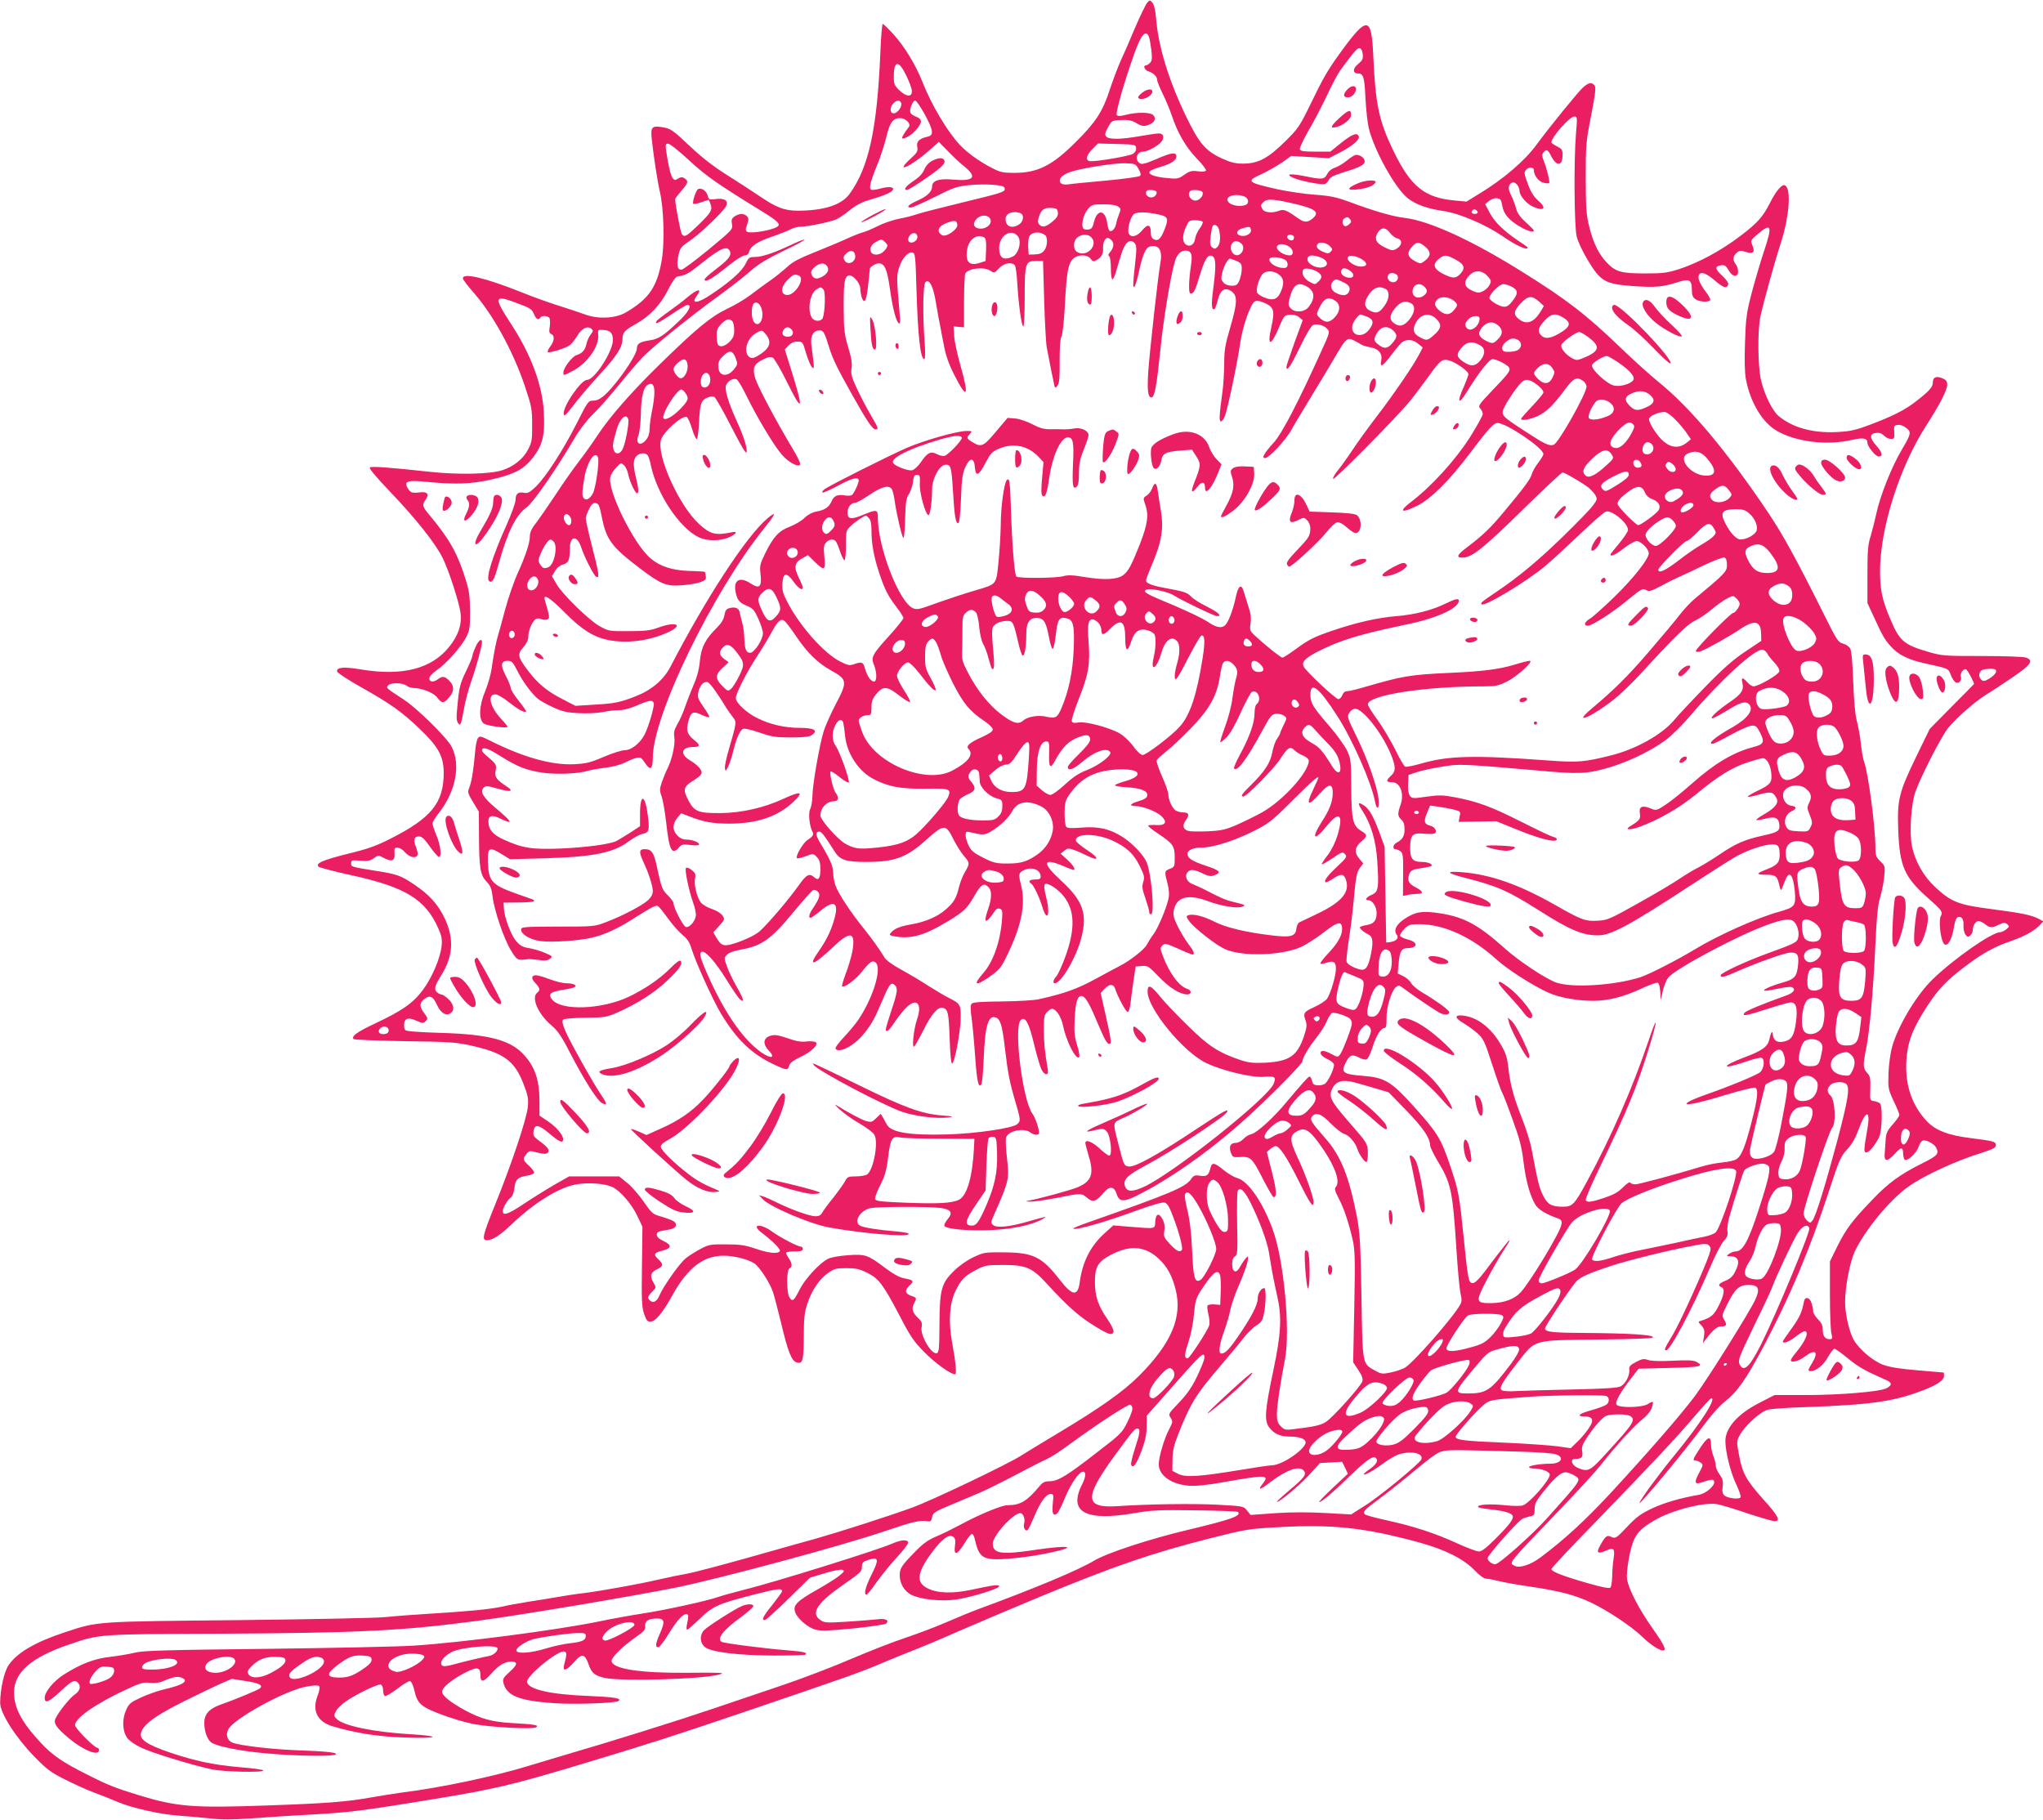 <?xml version="1.0" standalone="no"?>
<!DOCTYPE svg PUBLIC "-//W3C//DTD SVG 20010904//EN"
 "http://www.w3.org/TR/2001/REC-SVG-20010904/DTD/svg10.dtd">
<svg version="1.0" xmlns="http://www.w3.org/2000/svg"
 width="1280pt" height="1140pt" viewBox="0 0 1280 1140"
 preserveAspectRatio="xMidYMid meet">
<g transform="translate(0,1140) scale(0.1,-0.1)"
fill="#e91e63" stroke="none">
<path d="M7188 11383 c-10 -10 -44 -82 -77 -158 -32 -77 -73 -171 -91 -209
-17 -38 -47 -118 -67 -178 -44 -136 -88 -204 -211 -326 -151 -151 -242 -196
-392 -195 -62 0 -84 4 -130 28 -80 40 -159 97 -206 147 -76 80 -178 250 -234
393 -43 110 -114 225 -183 301 -32 35 -62 64 -66 64 -5 0 -11 -78 -15 -172
-20 -485 -72 -727 -194 -894 -50 -68 -161 -104 -323 -104 -86 0 -137 20 -252
99 -40 27 -126 83 -193 125 -81 51 -155 108 -226 175 -117 110 -126 116 -183
125 -60 9 -69 -1 -62 -71 12 -112 36 -268 51 -333 25 -106 31 -318 12 -430
-29 -168 -81 -243 -224 -327 -65 -38 -174 -44 -257 -13 -33 12 -107 37 -165
55 -58 18 -161 55 -230 83 -231 92 -370 125 -370 88 0 -7 28 -44 61 -82 124
-138 252 -370 326 -589 44 -131 47 -147 47 -245 1 -94 -2 -111 -25 -155 -30
-60 -91 -108 -162 -131 -79 -25 -276 -29 -453 -10 -268 29 -368 36 -377 27 -6
-6 47 -68 133 -158 153 -160 281 -320 324 -410 37 -74 102 -275 111 -340 10
-75 -13 -145 -72 -217 -111 -137 -293 -183 -552 -140 -106 18 -154 14 -149
-13 2 -8 69 -53 150 -98 183 -103 254 -153 366 -260 118 -112 152 -174 152
-277 0 -187 -77 -283 -335 -413 -88 -45 -142 -64 -270 -95 -155 -39 -200 -59
-179 -80 5 -5 99 -30 209 -54 336 -74 461 -151 541 -332 21 -47 25 -69 21
-109 -8 -78 -61 -202 -119 -279 -61 -81 -128 -128 -298 -208 -115 -54 -151
-81 -134 -98 5 -4 149 -10 319 -13 267 -3 323 -7 405 -25 215 -47 283 -95 340
-243 28 -72 32 -93 27 -144 -6 -72 -106 -370 -206 -615 -76 -188 -84 -220 -51
-220 36 0 83 30 160 104 140 133 293 227 400 246 74 13 179 6 227 -17 49 -23
121 -106 156 -181 l32 -67 -3 -248 c-3 -209 -1 -255 13 -297 13 -40 21 -50 39
-50 32 0 76 52 140 167 95 171 194 247 321 246 63 0 153 -23 191 -48 33 -22
98 -122 117 -180 9 -27 32 -117 52 -198 41 -173 64 -232 95 -242 39 -12 45 7
46 158 0 118 4 153 22 209 28 84 75 154 130 193 39 27 52 30 115 30 59 0 83
-5 130 -29 72 -35 100 -72 204 -270 66 -128 89 -161 153 -226 65 -67 166 -140
194 -140 11 0 4 76 -19 200 -23 129 -17 238 19 317 35 74 57 98 131 137 57 29
66 31 170 31 144 0 182 -16 279 -123 123 -134 192 -195 279 -250 100 -63 124
-71 133 -48 4 11 -10 41 -40 85 -56 81 -76 141 -76 230 0 98 19 128 109 174
115 58 207 49 290 -28 54 -51 84 -105 107 -195 43 -170 -26 -335 -228 -538
-101 -101 -249 -206 -528 -372 -85 -51 -182 -110 -215 -131 -83 -53 -558 -280
-680 -324 -139 -51 -444 -149 -605 -195 -74 -20 -175 -49 -225 -63 -326 -93
-529 -147 -585 -157 -36 -6 -112 -22 -170 -35 -127 -30 -364 -72 -474 -86 -45
-5 -117 -16 -161 -24 -44 -8 -127 -21 -185 -30 -58 -9 -133 -23 -167 -31 -73
-16 -209 -29 -453 -44 -96 -6 -220 -15 -275 -21 -55 -6 -469 -14 -920 -19
-903 -9 -880 -7 -1088 -76 -185 -61 -299 -127 -353 -206 -28 -41 -52 -147 -53
-236 -1 -63 97 -217 214 -337 77 -79 104 -99 191 -143 56 -28 137 -65 180 -81
44 -16 111 -43 151 -60 88 -38 268 -78 383 -86 47 -3 133 -11 192 -17 80 -9
146 -8 265 0 87 7 248 17 358 23 243 13 330 23 790 99 378 62 481 87 890 209
470 142 574 175 1049 336 650 221 730 249 865 307 64 27 150 62 191 78 41 15
170 69 285 120 116 50 341 146 500 212 482 199 706 276 1075 370 231 58 239
60 442 71 336 18 536 -5 875 -98 159 -44 273 -102 340 -171 31 -33 60 -54 73
-54 12 0 48 -7 79 -15 32 -8 120 -24 197 -35 179 -26 280 -52 380 -99 105 -50
255 -149 324 -216 52 -50 105 -85 130 -85 23 0 6 36 -66 138 -84 118 -150 245
-160 308 -7 49 20 203 46 253 23 46 50 71 124 115 103 62 303 115 390 103 23
-3 109 -29 191 -57 83 -27 160 -50 173 -50 40 0 24 32 -67 133 -108 120 -135
167 -155 279 -16 84 -16 89 3 125 29 57 130 150 177 161 21 6 122 13 224 16
424 15 564 35 749 106 91 35 131 63 131 91 0 10 -1 19 -2 20 -2 0 -75 6 -163
14 -110 9 -177 20 -215 34 -65 24 -150 96 -185 155 -28 48 -55 164 -55 237 0
96 30 252 60 317 63 134 220 325 334 406 101 72 298 163 466 215 68 22 85 31
85 47 0 22 -16 26 -160 44 -139 17 -221 49 -275 108 -100 108 -141 245 -123
412 12 102 42 174 127 306 73 111 121 161 239 250 108 82 186 125 291 160 80
28 141 62 175 97 l23 25 -28 15 c-48 25 -109 37 -293 61 -210 27 -254 44 -353
135 -76 70 -128 162 -149 258 -17 85 -6 262 21 341 35 99 165 352 207 403 57
68 174 169 240 209 32 19 106 68 166 109 113 78 130 103 81 121 -14 6 -136 10
-274 10 -235 0 -252 1 -335 25 -158 46 -184 68 -244 212 -48 113 -62 177 -62
296 1 270 122 651 290 912 82 126 131 222 131 255 0 21 -7 30 -30 40 -38 16
-60 7 -60 -24 0 -30 -19 -53 -100 -116 -71 -57 -156 -100 -305 -155 -83 -31
-117 -38 -200 -42 -148 -7 -275 28 -362 101 -38 32 -88 132 -109 222 -21 84
-23 310 -5 399 19 87 86 332 127 458 59 183 69 367 20 367 -18 0 -55 -48 -86
-110 -44 -88 -80 -128 -187 -209 -123 -93 -259 -166 -383 -207 -76 -24 -99
-27 -215 -27 -148 0 -182 10 -237 67 -50 52 -85 121 -110 222 -20 78 -22 116
-23 309 0 210 2 228 34 392 27 140 31 176 21 188 -18 21 -34 19 -70 -11 -29
-25 -210 -247 -292 -359 -74 -102 -211 -219 -362 -310 l-78 -48 -75 7 c-188
17 -275 88 -383 311 -91 189 -112 287 -126 595 -11 249 -37 252 -200 29 -86
-118 -112 -164 -193 -331 -68 -139 -77 -153 -158 -233 -108 -107 -171 -140
-263 -140 -52 0 -79 7 -138 34 -102 48 -140 94 -224 268 -107 223 -172 436
-185 611 -4 46 -12 81 -22 94 -16 19 -17 19 -33 1z m11 -215 c4 -13 11 -51 15
-84 5 -50 4 -65 -9 -78 -9 -9 -21 -16 -26 -16 -19 0 -8 -29 14 -36 31 -9 57
-34 57 -54 0 -10 15 -48 34 -86 19 -38 44 -98 56 -133 37 -113 89 -202 157
-273 36 -37 62 -71 59 -77 -4 -6 -25 -8 -51 -4 -38 5 -51 2 -85 -22 -37 -26
-43 -27 -114 -20 -76 7 -119 25 -101 43 6 6 34 17 64 26 69 20 101 41 101 66
0 29 -29 25 -126 -17 -66 -28 -89 -35 -102 -26 -35 21 -21 73 20 73 25 0 89
33 111 58 25 28 18 57 -13 56 -14 0 -67 -8 -119 -17 -119 -21 -194 -22 -211
-2 -9 11 -7 23 12 57 23 42 24 43 81 46 45 2 67 -2 93 -17 40 -24 53 -25 88
-10 32 15 41 38 21 58 -18 19 -107 19 -174 1 -30 -8 -47 -8 -54 -1 -10 10 48
214 113 394 41 113 70 144 89 95z m1339 -108 c3 -29 -2 -39 -29 -61 -35 -28
-35 -59 -1 -59 34 0 41 -23 47 -155 4 -72 13 -157 21 -189 34 -138 162 -370
242 -436 48 -40 126 -68 226 -82 98 -14 264 -85 369 -157 74 -52 145 -86 155
-77 6 7 9 4 -53 46 -94 63 -152 120 -181 176 l-29 55 24 20 c14 11 35 19 50
17 22 -3 27 -10 33 -47 9 -52 42 -91 113 -132 46 -27 85 -37 85 -23 0 3 -22
26 -50 51 -35 32 -53 56 -61 86 -6 23 -20 61 -32 85 -22 42 -18 70 10 79 17 6
43 -26 43 -52 0 -31 46 -84 87 -101 70 -30 85 -7 28 41 -22 19 -43 51 -56 85
-31 83 -32 89 -19 105 16 20 50 19 50 0 0 -34 30 -73 61 -80 17 -4 33 -5 35
-2 6 6 -15 93 -34 139 -12 30 -12 40 -2 53 19 23 28 19 49 -24 35 -67 71 -62
71 10 0 31 -5 37 -35 52 -19 9 -35 21 -35 25 0 33 114 162 144 162 18 0 19 -5
10 -107 -14 -163 -11 -578 4 -643 7 -32 37 -95 70 -150 80 -133 108 -149 279
-162 143 -10 190 -6 281 23 76 25 92 17 92 -47 0 -33 5 -46 22 -58 25 -18 83
-21 93 -6 3 5 -10 30 -30 55 -37 49 -51 87 -40 104 13 21 44 10 96 -34 56 -48
76 -55 86 -29 4 11 -8 29 -36 56 -47 42 -49 61 -8 66 21 3 31 -3 45 -27 18
-32 37 -45 53 -35 14 8 10 47 -6 68 -20 27 -19 50 5 71 17 16 25 17 57 7 48
-15 60 -3 43 39 -13 32 -13 33 26 67 93 80 101 61 46 -102 -22 -67 -57 -184
-77 -261 -33 -126 -37 -158 -42 -312 -4 -114 -2 -191 6 -231 28 -145 104 -271
195 -322 120 -69 314 -92 470 -56 69 16 96 11 96 -18 0 -23 51 -86 70 -86 30
0 24 25 -16 70 -42 47 -42 74 2 78 20 2 36 -4 49 -18 10 -11 29 -20 42 -20 21
0 23 4 21 43 -3 38 -1 42 23 45 14 2 37 -6 52 -19 33 -25 31 -37 -24 -130 -67
-112 -140 -295 -165 -414 -8 -38 -24 -99 -34 -134 -17 -53 -20 -93 -20 -241
l0 -178 36 -78 c61 -132 68 -145 109 -192 46 -53 110 -85 215 -108 154 -34
146 -31 163 -74 8 -22 23 -43 32 -46 20 -8 37 14 30 37 -7 20 19 54 34 45 11
-7 53 -87 48 -92 -1 -2 -64 -66 -140 -142 l-137 -139 -85 -175 c-108 -223
-119 -268 -112 -458 9 -230 38 -296 192 -431 83 -74 89 -82 74 -110 -11 -22
-5 -112 12 -156 20 -54 58 -3 73 99 4 25 13 48 20 51 25 10 40 -11 38 -50 -2
-21 4 -47 12 -58 12 -16 16 -17 30 -6 9 7 16 22 16 33 0 28 18 58 36 58 9 0
27 -9 41 -20 31 -24 42 -25 87 -3 30 14 37 14 52 3 15 -13 14 -16 -6 -32 -12
-10 -29 -18 -37 -18 -53 0 -293 -167 -427 -298 -101 -99 -215 -290 -252 -422
-10 -36 -20 -109 -22 -163 -3 -96 -2 -101 32 -174 20 -41 36 -81 36 -88 0 -7
-18 -33 -41 -59 -35 -39 -42 -54 -45 -99 -2 -28 -5 -67 -6 -86 -4 -50 17 -50
63 0 42 46 52 45 53 -3 1 -17 6 -33 12 -35 19 -6 72 45 84 81 6 19 18 37 26
40 20 8 71 -19 84 -43 20 -39 11 -50 -82 -97 -143 -71 -217 -125 -317 -230
-128 -133 -164 -182 -219 -291 l-47 -96 0 -206 c0 -113 4 -223 9 -243 8 -34 7
-38 -11 -38 -29 0 -43 20 -43 60 0 27 -8 43 -30 65 -16 16 -30 38 -30 50 0 12
-5 36 -11 54 -13 36 -41 39 -47 6 -11 -64 -28 -100 -77 -168 -30 -41 -55 -78
-55 -81 0 -17 40 -2 79 29 24 19 50 35 57 35 31 0 8 -59 -50 -129 -20 -24 -36
-47 -36 -52 0 -19 48 -8 86 21 67 50 90 34 50 -35 -31 -51 -31 -55 -10 -55 33
0 81 40 108 90 15 27 33 50 39 50 7 0 46 -28 87 -62 66 -54 107 -77 238 -134
38 -17 38 -33 -2 -53 -43 -20 -289 -41 -504 -41 l-194 0 -99 -51 c-132 -68
-209 -155 -209 -237 0 -67 33 -200 67 -269 19 -40 32 -77 28 -84 -9 -14 -80
-6 -101 12 -12 10 -15 25 -11 56 4 34 0 49 -19 75 -13 17 -24 42 -24 55 0 13
-7 40 -15 60 -8 19 -15 53 -15 74 0 57 -21 50 -69 -24 -45 -69 -48 -77 -28
-77 7 0 21 -6 32 -13 17 -13 17 -16 -10 -65 -34 -63 -28 -76 27 -56 52 18 68
18 68 -2 0 -27 -55 -72 -96 -79 -112 -19 -216 -49 -293 -85 -71 -34 -98 -53
-157 -116 -68 -72 -73 -74 -98 -63 -29 14 -37 7 -73 -58 -23 -42 -12 -50 38
-28 50 23 59 13 48 -53 -4 -26 -8 -74 -8 -108 -1 -33 -6 -65 -11 -70 -7 -7
-52 1 -144 28 -151 43 -226 72 -226 88 0 6 120 135 268 286 349 360 513 534
630 672 52 61 99 112 104 112 34 0 -69 -160 -234 -361 -96 -117 -209 -271
-216 -294 -9 -28 293 336 402 485 43 59 99 123 129 146 82 64 134 138 246 348
169 320 290 608 411 977 63 193 73 215 112 257 31 33 52 70 72 124 45 125 77
129 56 7 -23 -132 -24 -149 -7 -149 17 0 55 45 80 95 19 39 23 198 5 213 -7 5
-24 12 -38 14 -24 3 -25 5 -22 77 2 61 -1 78 -16 95 -30 33 -31 48 -12 147 24
117 46 364 60 664 8 174 15 245 29 290 10 33 22 92 26 130 6 69 6 70 -24 99
-27 26 -31 36 -31 85 0 128 -45 471 -71 539 -6 15 -15 65 -20 112 -5 47 -17
112 -26 145 -10 38 -18 127 -22 245 -4 116 -11 193 -19 207 -7 13 -27 26 -45
31 -30 7 -39 21 -119 182 -180 360 -256 497 -347 634 -259 386 -492 664 -691
824 -52 42 -160 140 -240 217 -211 203 -331 296 -608 469 -317 199 -587 323
-742 341 -72 8 -193 43 -345 100 -83 30 -119 38 -215 45 -63 4 -169 20 -235
34 -192 43 -201 51 -99 96 36 17 92 49 125 71 l59 42 118 -7 118 -7 70 36 c80
42 125 81 117 101 -10 26 -41 14 -110 -41 l-68 -55 -93 0 c-71 0 -94 3 -98 14
-3 8 20 57 50 110 31 52 83 151 116 220 32 69 71 143 86 164 89 120 108 143
123 140 10 -2 17 -16 19 -38z m-2860 -133 c18 -37 34 -80 35 -95 3 -41 -32
-41 -77 1 -32 31 -36 40 -36 85 0 105 30 108 78 9z m-32 -172 c9 -21 -23 -65
-46 -65 -25 0 -27 36 -3 62 20 22 42 23 49 3z m147 -70 c55 -101 59 -132 20
-141 -54 -12 -73 -31 -66 -64 5 -27 0 -36 -43 -75 -104 -96 1 -50 115 50 l63
56 57 -58 c31 -32 77 -76 104 -97 82 -67 59 -93 -74 -81 -86 8 -129 -7 -129
-43 0 -32 -30 -61 -90 -88 -59 -26 -76 -44 -43 -44 10 0 76 29 148 65 116 59
139 67 215 75 47 5 117 6 155 2 61 -6 70 -10 70 -27 0 -18 -28 -26 -255 -81
-140 -34 -273 -68 -295 -76 -22 -8 -71 -21 -110 -28 -38 -7 -99 -28 -135 -46
-36 -18 -78 -36 -95 -40 -16 -4 -64 -23 -105 -42 -41 -19 -131 -56 -200 -84
-94 -37 -136 -60 -170 -92 -25 -23 -72 -61 -105 -84 -33 -23 -87 -62 -120 -88
-33 -25 -100 -66 -150 -89 -102 -49 -192 -123 -424 -350 -174 -170 -315 -331
-389 -445 -31 -47 -84 -121 -118 -165 -34 -44 -100 -138 -147 -210 -47 -71
-102 -150 -121 -175 -24 -29 -36 -56 -36 -76 0 -44 -25 -121 -76 -234 -25 -55
-60 -158 -79 -228 -18 -70 -38 -140 -43 -157 -12 -36 -30 -126 -42 -215 -5
-36 -23 -98 -39 -137 -40 -93 -44 -185 -8 -207 23 -14 147 -31 147 -19 0 3
-18 26 -41 50 -70 76 -87 153 -35 153 13 0 51 -22 85 -50 59 -46 97 -67 107
-58 2 3 -18 33 -46 67 -27 34 -50 70 -50 80 0 10 -14 44 -30 75 -36 68 -33 96
11 96 25 0 32 -7 60 -62 34 -69 93 -148 133 -179 14 -11 56 -34 93 -51 56 -26
84 -32 161 -36 54 -3 119 1 155 8 34 7 79 12 100 11 24 0 66 11 107 29 76 33
98 37 106 16 6 -17 -31 -146 -57 -197 -28 -55 -83 -99 -125 -99 -19 0 -79 -19
-132 -42 -84 -36 -109 -42 -187 -46 -139 -6 -314 43 -519 145 -64 32 -71 34
-82 18 -7 -9 -15 -51 -18 -93 -9 -104 -21 -181 -36 -217 -11 -28 -10 -35 24
-90 l36 -60 1 -150 c1 -204 8 -247 47 -288 25 -26 32 -43 38 -92 9 -84 70
-265 115 -339 39 -63 40 -64 109 -55 8 1 38 -2 65 -5 38 -6 55 -4 70 7 19 15
18 16 -30 37 -27 12 -72 25 -100 30 -40 6 -56 15 -81 44 -33 38 -75 150 -77
207 l-2 34 93 1 c97 1 121 8 81 22 -13 5 -58 21 -99 35 -148 53 -169 77 -173
192 -3 96 7 103 86 54 l52 -32 221 6 c306 9 428 34 526 108 29 21 67 42 84 45
40 7 45 24 33 114 -17 136 -49 142 -49 10 l0 -76 -62 -41 c-35 -22 -73 -45
-84 -51 -40 -21 -191 -41 -351 -48 -178 -7 -238 2 -355 55 -70 31 -98 64 -98
116 0 36 25 42 76 16 82 -39 74 -21 -26 63 -83 69 -105 106 -79 132 12 12 25
11 88 -7 77 -22 102 -18 61 10 -71 47 -82 62 -75 102 7 39 5 42 -59 96 -14 12
-26 26 -26 31 0 26 36 16 114 -34 108 -68 161 -89 266 -105 87 -12 218 -7 280
11 19 6 70 15 112 20 43 5 96 19 120 31 53 27 93 39 104 30 5 -3 17 -18 27
-33 31 -49 47 -36 47 35 0 265 377 1040 700 1440 71 88 78 109 19 60 -132
-111 -384 -497 -610 -933 -42 -80 -118 -144 -216 -182 -99 -39 -135 -46 -263
-53 l-115 -7 -83 43 c-97 50 -153 97 -216 180 -62 83 -66 100 -27 144 20 23
31 46 31 66 0 36 21 89 42 107 11 9 23 10 40 3 14 -5 31 -6 39 -1 14 9 13 16
-18 123 -12 41 35 11 126 -81 104 -105 177 -152 269 -171 116 -24 256 -7 374
46 105 47 57 73 -58 31 -48 -18 -81 -22 -184 -22 -121 -1 -127 0 -180 29 -67
36 -237 202 -274 267 l-28 48 19 32 c11 20 31 36 50 41 35 10 43 28 43 98 0
83 45 89 71 11 20 -62 81 -181 95 -186 21 -8 18 16 -26 188 -22 86 -40 166
-40 177 0 11 9 38 21 60 15 31 25 40 42 37 18 -3 23 -15 38 -89 28 -141 61
-186 244 -324 126 -95 160 -109 254 -102 42 3 94 11 116 19 33 11 40 18 37 38
-1 13 -4 25 -6 27 -2 2 -45 5 -97 6 -107 4 -181 27 -242 78 -105 87 -274 429
-253 512 3 14 19 39 36 57 29 31 31 32 49 16 11 -10 22 -34 26 -53 8 -45 44
-123 56 -123 12 0 11 25 -6 95 -19 79 -19 114 2 137 19 21 56 24 71 6 5 -7 15
-36 20 -64 38 -179 178 -390 298 -449 51 -26 136 -26 192 -1 45 20 57 39 20
32 -104 -22 -137 -14 -207 50 -125 113 -268 428 -240 528 14 50 131 154 161
144 7 -3 22 -35 33 -72 11 -37 25 -67 30 -67 6 1 12 49 15 109 5 115 13 136
57 153 13 5 30 6 38 3 8 -4 56 -88 107 -188 66 -129 93 -174 96 -158 4 27 -19
100 -63 196 -54 119 -78 202 -65 225 13 26 44 43 64 35 9 -3 38 -52 65 -108
60 -123 163 -296 214 -358 41 -50 103 -86 119 -70 6 6 -11 44 -50 108 -99 165
-211 376 -229 431 -21 66 -11 92 48 121 31 16 47 18 61 11 10 -5 48 -71 85
-145 100 -203 110 -190 37 46 l-47 151 23 24 c16 17 34 25 56 25 32 0 34 -2
54 -72 12 -40 29 -80 37 -88 16 -16 16 -12 -4 143 -6 54 13 87 52 87 24 0 30
-10 61 -110 21 -68 50 -128 144 -295 90 -161 127 -215 145 -215 21 0 20 5 -29
89 -25 42 -63 115 -86 164 -35 75 -40 94 -35 130 5 31 -1 66 -21 132 -24 80
-27 107 -28 240 -1 160 4 199 30 209 24 9 74 -46 74 -83 0 -16 5 -42 10 -57
17 -44 30 -15 40 87 5 52 10 95 10 96 2 12 37 33 55 33 37 0 53 -35 70 -155
17 -123 39 -210 57 -221 8 -5 9 13 4 67 -19 218 -19 235 -2 286 19 56 55 97
83 91 17 -3 19 -21 25 -233 9 -295 25 -435 49 -435 6 0 7 43 2 108 -13 174
-10 359 5 374 24 24 49 -24 66 -129 9 -54 21 -120 27 -148 5 -27 16 -86 25
-130 10 -52 31 -112 61 -170 83 -165 97 -143 39 61 -19 67 -36 147 -38 180
l-3 59 33 -3 32 -3 0 163 c0 90 4 168 8 175 21 33 117 43 157 17 24 -16 26
-15 54 15 31 33 79 42 99 19 6 -7 13 -60 16 -118 8 -132 26 -259 37 -266 5 -3
9 76 9 178 0 220 4 233 70 233 l45 0 7 -245 c4 -135 11 -267 16 -295 17 -93
45 -230 49 -245 4 -12 7 -11 19 5 11 15 14 50 13 151 0 87 3 140 11 155 7 13
16 92 21 183 12 241 23 291 68 316 33 17 78 12 94 -11 12 -17 19 -19 34 -10
34 17 47 42 44 78 -2 32 12 63 30 63 4 0 15 -7 24 -16 17 -18 13 -48 -12 -76
-10 -11 -11 -18 -4 -23 6 -3 11 -37 11 -76 0 -38 4 -69 10 -69 5 0 17 26 25
58 9 31 23 78 32 105 23 72 55 96 84 61 10 -13 11 -36 1 -123 -7 -59 -12 -118
-12 -131 0 -44 18 -7 35 75 25 114 43 154 71 161 55 14 79 -26 64 -105 -14
-74 -68 -562 -76 -682 -7 -115 -2 -159 20 -159 20 0 32 67 56 297 17 179 64
464 90 552 12 44 37 71 65 71 40 0 48 -22 36 -99 -6 -38 -11 -93 -11 -121 0
-44 3 -51 17 -48 13 2 26 31 48 106 33 111 54 144 83 126 21 -14 21 -65 3
-206 -13 -96 -10 -135 8 -124 5 3 14 29 21 57 16 65 46 83 88 52 37 -28 34
-73 -12 -231 -31 -105 -36 -139 -36 -225 -1 -56 -5 -133 -11 -172 -20 -144
-22 -185 -10 -185 7 0 18 15 25 33 17 40 80 342 96 456 14 103 65 247 91 262
14 7 30 5 64 -10 57 -25 63 -49 40 -152 -28 -123 -2 -121 50 4 29 69 32 72 66
75 23 2 43 -3 58 -15 l23 -19 -51 -139 c-28 -77 -51 -146 -51 -152 0 -37 26 1
84 121 43 89 72 136 85 141 27 8 66 -3 87 -26 17 -18 15 -25 -41 -147 -144
-318 -244 -509 -293 -563 -62 -68 -79 -99 -57 -99 26 0 127 109 165 175 18 33
75 128 125 210 51 83 117 193 148 246 70 121 78 127 120 106 18 -9 39 -21 47
-26 8 -6 31 -12 51 -16 54 -8 81 -38 73 -81 -10 -52 8 -42 66 36 29 39 60 75
70 80 31 17 67 11 96 -14 l28 -23 -23 -44 c-35 -68 -160 -251 -266 -389 -53
-69 -121 -163 -152 -210 -31 -47 -72 -104 -91 -127 -19 -23 -32 -47 -30 -53 4
-14 405 392 484 490 33 41 86 112 119 158 70 98 83 107 130 92 44 -15 115 -66
115 -84 0 -8 -14 -45 -30 -82 -43 -94 -33 -114 16 -36 77 126 145 212 165 212
27 0 99 -38 105 -55 8 -19 -7 -38 -110 -145 -81 -85 -86 -93 -72 -109 9 -10
16 -25 16 -35 0 -10 -37 -76 -82 -148 -90 -141 -243 -309 -368 -403 -80 -61
-61 -73 38 -24 86 42 204 159 331 329 114 151 149 190 173 190 56 0 288 -157
288 -195 0 -6 -15 -32 -34 -56 -18 -24 -36 -56 -39 -70 -8 -30 -47 -83 -173
-234 -89 -107 -134 -149 -238 -228 -60 -45 -65 -63 -17 -60 55 2 132 64 378
306 128 125 237 227 242 227 15 0 130 -68 165 -96 17 -15 37 -37 43 -49 11
-20 9 -28 -16 -61 -15 -22 -101 -110 -190 -197 -155 -150 -275 -250 -414 -344
-95 -64 -103 -70 -94 -79 17 -17 285 144 402 243 33 28 127 114 208 191 82 78
157 144 168 147 37 12 139 -72 139 -115 0 -10 -25 -48 -55 -84 -30 -35 -55
-67 -55 -70 0 -16 33 -1 84 39 32 25 68 45 80 45 27 0 76 -49 76 -76 0 -36
-95 -156 -217 -275 -65 -63 -133 -124 -150 -134 -36 -21 -44 -45 -15 -45 27 0
152 80 249 160 90 74 94 76 122 61 13 -8 34 -1 82 25 35 19 84 44 109 55 25
11 98 45 162 76 65 31 124 53 132 50 11 -4 16 -19 16 -46 0 -42 -9 -52 -204
-214 -25 -21 -67 -66 -93 -100 -26 -34 -113 -138 -194 -232 -136 -158 -213
-233 -363 -360 -119 -101 12 -44 148 65 39 31 114 103 166 160 207 226 295
312 339 331 24 11 71 42 104 70 33 28 77 59 98 70 39 19 39 19 59 -1 11 -11
20 -26 20 -33 0 -17 -29 -57 -41 -57 -16 0 -241 -229 -234 -239 4 -7 15 -7 33
0 41 16 180 93 247 139 90 60 128 50 129 -33 l1 -42 -100 -67 c-74 -49 -139
-106 -250 -220 -82 -84 -170 -178 -194 -207 -76 -92 -238 -183 -395 -223 -172
-43 -208 -46 -401 -32 -468 34 -621 30 -796 -21 -45 -13 -87 -21 -95 -18 -7 2
-35 50 -62 106 -28 56 -78 140 -111 186 -34 46 -61 90 -61 98 0 58 355 113
723 113 78 0 94 3 150 31 64 32 170 129 141 129 -9 0 -53 -11 -98 -25 -94 -28
-195 -41 -391 -50 -264 -12 -304 -19 -551 -91 -44 -13 -90 -24 -102 -24 -15 0
-26 -9 -32 -25 -5 -14 -17 -25 -25 -25 -17 0 -200 172 -216 202 -16 29 5 52
78 91 144 75 265 112 572 176 186 39 321 101 321 148 0 16 -24 11 -80 -17 -84
-42 -196 -71 -310 -80 -121 -10 -253 -40 -405 -92 -114 -39 -144 -54 -230
-117 -38 -28 -74 -51 -80 -51 -11 0 -112 81 -173 138 -31 29 -33 34 -27 77 5
33 2 61 -14 107 -11 35 -24 77 -29 93 -14 49 -34 36 -48 -30 -15 -71 -39 -141
-60 -172 -20 -31 -56 -29 -107 5 -42 29 -165 87 -310 146 -88 37 -109 52 -84
62 26 10 136 -13 171 -36 48 -31 254 -130 271 -130 34 0 10 22 -62 59 -43 21
-89 50 -102 65 -23 24 -36 29 -176 55 -69 13 -105 28 -105 43 0 7 12 40 26 73
75 174 88 253 64 384 -5 31 -12 77 -16 104 -6 53 -20 61 -35 18 -6 -16 -21
-37 -34 -45 -24 -16 -24 -16 -8 -62 21 -63 13 -118 -36 -245 -52 -131 -72
-169 -105 -193 -36 -27 -118 -31 -235 -12 -78 13 -109 15 -140 6 -49 -13 -281
-14 -293 -2 -12 12 -27 197 -34 417 -6 185 -9 204 -26 187 -17 -17 -38 -167
-38 -282 -1 -58 -7 -161 -14 -229 -14 -145 -11 -140 -136 -177 -92 -27 -184
-58 -299 -99 -60 -22 -78 -25 -100 -16 -87 37 -221 380 -221 569 0 51 -6 52
-94 16 -74 -31 -96 -27 -96 15 0 33 22 61 48 61 9 0 50 23 90 50 78 53 124 64
141 33 5 -10 12 -40 16 -68 11 -82 47 -235 55 -235 4 0 10 55 11 123 3 102 7
128 24 152 10 17 22 50 25 75 4 37 9 45 25 45 18 0 20 -6 18 -55 -3 -57 34
-191 54 -197 10 -4 23 85 23 166 1 63 45 145 81 149 36 4 40 -9 50 -168 9
-154 17 -202 33 -197 7 2 13 56 17 153 4 124 9 157 27 197 28 63 56 62 60 -1
5 -61 24 -53 66 27 32 61 41 71 85 90 90 38 180 20 248 -51 l31 -33 -9 -99
c-6 -67 -6 -103 1 -110 18 -18 29 7 44 112 21 140 73 252 116 252 33 0 39 -29
33 -161 -6 -139 -2 -169 22 -149 11 9 15 33 15 85 0 58 6 89 30 148 17 42 30
82 30 91 0 27 -46 49 -87 42 -21 -4 -49 -6 -63 -6 -14 1 -51 1 -82 1 -46 -1
-70 5 -118 30 -33 18 -81 34 -108 37 l-49 4 -73 -86 c-78 -94 -92 -100 -147
-66 -38 23 -39 27 -16 52 15 17 14 18 -20 18 -60 0 -264 -58 -376 -106 -116
-51 -485 -236 -515 -259 -11 -8 -17 -18 -13 -21 3 -3 49 17 101 45 86 47 126
56 126 30 0 -18 -31 -83 -43 -91 -7 -4 -26 -5 -44 -2 -45 8 -69 -2 -83 -37
-16 -37 -42 -54 -95 -64 -25 -4 -53 -19 -75 -40 -19 -19 -61 -43 -92 -55 -68
-25 -102 -62 -154 -167 -33 -67 -35 -78 -29 -131 9 -80 -7 -94 -64 -56 -69 45
-109 18 -91 -61 10 -46 25 -63 73 -82 34 -14 44 -26 68 -79 16 -35 29 -76 29
-91 0 -40 -54 -122 -80 -123 -24 0 -35 25 -36 82 -1 35 -6 81 -13 103 -6 22
-13 52 -16 66 -5 29 -27 39 -65 29 -19 -5 -26 -14 -31 -43 -4 -26 -19 -51 -47
-79 -72 -71 -99 -123 -107 -208 -4 -49 -17 -100 -37 -145 -16 -38 -41 -101
-54 -139 -13 -38 -35 -89 -50 -113 -20 -35 -24 -52 -19 -82 7 -42 -15 -143
-45 -200 -10 -20 -25 -57 -34 -83 -14 -42 -14 -51 0 -90 8 -23 21 -100 29
-170 18 -166 35 -198 79 -147 16 19 25 21 72 15 35 -4 54 -2 54 4 0 14 -44 30
-81 30 -40 0 -79 39 -79 79 0 17 10 42 24 58 l24 28 49 -19 c93 -36 148 -46
253 -46 170 0 300 43 396 132 74 69 56 76 -59 23 -120 -56 -263 -88 -392 -89
-137 -1 -164 9 -199 74 -38 70 -35 90 19 124 64 41 71 51 51 80 -9 14 -36 37
-61 51 -67 40 -57 85 17 85 45 0 48 11 9 42 -45 36 -53 60 -40 112 16 66 31
74 84 48 23 -11 45 -18 48 -15 4 3 -12 31 -34 62 -35 50 -40 62 -34 94 9 46
39 75 63 61 15 -9 64 -78 114 -161 10 -15 27 -40 39 -55 25 -31 25 -33 -25
-205 -15 -50 -26 -102 -24 -115 3 -22 4 -22 19 7 9 17 24 62 33 100 21 84 42
131 63 139 8 4 55 -7 103 -24 76 -26 101 -30 196 -30 84 0 115 4 132 16 40 28
11 44 -77 44 -95 0 -186 21 -268 62 -64 31 -133 95 -133 124 0 29 69 164 133
262 35 53 78 125 96 159 35 65 55 81 78 61 8 -6 42 -51 75 -100 68 -100 133
-163 216 -209 101 -56 103 -69 28 -211 -30 -57 -63 -132 -75 -168 -26 -83 -71
-338 -71 -410 -1 -30 -7 -66 -14 -79 -13 -24 -5 -105 14 -141 10 -19 4 -30
-30 -52 -28 -17 -78 -103 -67 -114 3 -4 26 1 50 10 54 20 52 20 77 -6 15 -16
20 -35 20 -74 0 -58 -12 -74 -39 -50 -30 27 -48 18 -97 -51 -59 -84 -190 -238
-242 -285 -24 -22 -71 -46 -127 -67 -98 -35 -113 -33 -148 27 l-18 31 37 41
c35 38 36 41 21 64 -10 14 -37 31 -66 41 -28 9 -59 27 -70 41 -25 31 -45 115
-36 152 5 25 1 33 -21 51 -16 13 -31 18 -36 13 -10 -10 18 -142 46 -221 9 -24
16 -56 16 -72 0 -36 -41 -85 -64 -76 -17 7 -76 120 -76 148 0 8 -16 30 -35 49
-36 35 -41 47 -70 182 -18 87 -33 108 -76 108 -35 0 -37 -16 -8 -80 34 -72 59
-151 59 -183 0 -19 -10 -38 -30 -57 -36 -33 -158 -97 -260 -136 -75 -29 -77
-29 -305 -29 -220 -1 -230 -2 -230 -20 0 -29 59 -63 122 -71 72 -9 238 2 319
21 84 19 170 59 277 129 49 31 99 61 113 66 27 11 24 14 99 -87 25 -34 63 -75
83 -92 27 -21 42 -43 54 -83 26 -85 135 -325 185 -408 100 -165 191 -252 334
-320 77 -36 85 -37 93 -7 4 16 24 32 65 52 75 35 123 81 101 96 -8 5 -35 7
-59 4 -32 -4 -64 2 -118 21 -64 21 -79 23 -109 14 -43 -15 -46 -51 -7 -92 43
-45 16 -54 -43 -14 -110 75 -222 231 -326 457 -60 132 -71 169 -51 176 22 8
84 -61 153 -172 38 -62 77 -118 85 -125 32 -26 25 0 -19 77 -24 43 -53 101
-62 130 -18 50 -18 53 0 71 11 13 42 24 83 32 135 23 192 63 337 239 59 71
114 132 121 135 8 3 21 -2 29 -10 18 -17 10 -44 -29 -102 -26 -37 -32 -62 -16
-62 5 0 34 21 64 46 87 71 116 48 81 -65 -22 -72 -47 -122 -97 -194 -70 -100
-28 -85 97 34 106 100 138 91 116 -33 -7 -35 -25 -97 -41 -137 -15 -41 -26
-77 -23 -80 12 -12 81 38 122 89 53 66 68 76 88 60 41 -35 -14 -219 -109 -360
-17 -25 -57 -73 -89 -107 -33 -35 -57 -67 -53 -73 20 -32 118 19 177 93 48 59
70 99 113 202 46 108 57 124 79 105 23 -18 20 -44 -19 -160 -19 -57 -35 -110
-35 -117 0 -25 18 -12 49 34 17 27 48 67 70 91 71 77 113 40 76 -66 -20 -58
-33 -178 -18 -169 6 4 31 49 57 100 52 105 93 152 124 143 32 -10 36 -31 42
-196 3 -95 9 -154 15 -153 16 3 53 199 54 284 1 85 -2 91 -76 128 -24 12 -81
46 -127 75 -46 30 -123 76 -171 102 -49 26 -93 58 -102 73 -34 56 -79 119
-133 186 -80 99 -158 217 -175 266 -8 23 -15 59 -15 81 0 41 -19 84 -77 180
-34 55 -36 78 -9 78 13 0 37 -32 91 -118 36 -60 70 -72 203 -72 175 0 251 27
370 134 119 106 127 106 177 5 19 -37 48 -83 65 -102 36 -42 37 -47 6 -100
-14 -23 -30 -64 -37 -92 -17 -72 -32 -98 -85 -144 -50 -44 -127 -77 -214 -92
-70 -12 -104 -26 -125 -49 -16 -18 -15 -19 19 -26 103 -19 190 6 336 95 100
61 117 77 161 152 45 79 61 89 89 64 26 -24 26 -69 -1 -146 -30 -87 -13 -91
42 -9 11 17 21 21 34 17 16 -7 17 -16 12 -80 -12 -133 -56 -255 -117 -324 -68
-78 -49 -85 46 -18 57 41 68 55 103 128 93 193 119 324 87 447 -16 62 -14 73
20 89 50 23 104 2 104 -41 0 -14 -8 -18 -35 -18 -34 0 -46 -12 -25 -25 16 -10
51 -84 70 -145 31 -105 53 -50 24 61 -11 44 -14 73 -8 79 15 15 84 -30 121
-78 67 -88 70 -202 9 -372 -21 -58 -47 -114 -57 -126 -20 -21 -25 -44 -10 -44
40 0 135 164 166 285 39 152 10 232 -127 358 -121 111 -117 146 12 92 33 -14
62 -25 65 -25 17 0 -1 30 -37 63 l-43 39 23 18 c20 17 27 17 61 5 21 -7 57
-23 80 -35 78 -39 81 -17 4 33 -40 26 -73 53 -73 62 0 46 131 45 232 -2 87
-41 132 -83 169 -159 28 -57 31 -69 22 -99 -9 -29 -7 -46 13 -102 13 -38 24
-76 24 -86 0 -11 6 -17 13 -14 22 7 0 256 -29 325 -19 45 -89 119 -150 158
-80 51 -151 68 -257 59 -70 -5 -92 -4 -98 7 -5 7 -9 45 -9 84 0 60 4 77 26
110 77 116 177 164 338 164 117 0 127 -43 16 -74 -33 -9 -62 -21 -64 -25 -3
-5 29 -11 72 -13 92 -6 134 -23 130 -52 -2 -15 -17 -24 -56 -36 -52 -15 -61
-30 -17 -30 42 0 126 -32 157 -59 44 -39 34 -63 -27 -60 -24 2 -47 0 -51 -3
-3 -4 26 -27 65 -53 90 -60 101 -75 101 -148 0 -56 -1 -59 -30 -70 -35 -13
-35 -17 -15 -93 10 -41 12 -68 5 -98 -13 -59 -66 -184 -94 -220 -13 -17 -30
-45 -40 -63 -15 -31 -109 -104 -171 -135 -16 -8 -84 -44 -151 -81 -116 -63
-191 -90 -354 -127 -32 -7 -133 -13 -232 -14 -124 -1 -181 -5 -189 -13 -10
-10 -10 -31 -1 -95 6 -46 16 -155 22 -243 11 -154 21 -196 39 -167 4 8 11 77
14 155 8 210 28 278 75 263 29 -10 41 -48 57 -184 20 -169 31 -224 66 -342 34
-116 35 -122 12 -143 -29 -25 -250 -58 -433 -64 -239 -7 -357 12 -384 62 -6
11 -17 31 -24 44 l-14 23 -29 -28 c-26 -25 -32 -26 -64 -17 -31 10 -117 56
-185 99 -14 9 -5 -3 20 -26 25 -23 80 -63 124 -88 43 -25 85 -56 93 -69 29
-43 -3 -220 -44 -251 -9 -6 -41 -12 -70 -12 -48 0 -54 -3 -68 -29 -8 -16 -41
-62 -73 -103 -33 -40 -64 -83 -71 -96 -8 -15 -21 -22 -41 -22 -36 0 -153 42
-240 85 -36 18 -76 36 -90 40 l-25 7 24 -25 c43 -47 301 -157 416 -177 212
-38 487 -61 498 -42 5 6 -23 12 -76 17 -112 9 -206 24 -228 36 -42 22 -4 91
59 109 40 11 367 12 446 2 66 -9 78 -30 42 -72 -16 -20 -23 -37 -18 -42 19
-19 150 -30 282 -25 142 6 261 31 329 68 39 22 35 21 -89 -14 -115 -33 -191
-41 -216 -23 -18 14 -18 15 5 68 93 210 95 221 80 353 -7 56 -9 113 -6 127 11
43 111 65 153 33 24 -18 54 -19 54 -2 0 27 -23 94 -42 120 -62 87 -119 549
-72 587 28 24 50 -16 83 -153 17 -70 38 -141 46 -157 20 -39 46 -40 40 -2 -18
103 -25 169 -25 250 0 79 3 95 20 112 11 11 25 20 30 20 26 0 59 -50 70 -105
20 -98 81 -218 101 -198 5 5 -1 38 -12 73 -17 54 -20 83 -16 166 5 102 17 144
41 144 24 0 47 -37 97 -156 51 -120 64 -144 80 -144 14 0 11 27 -23 177 l-32
142 24 26 c29 31 56 32 66 3 15 -50 68 -148 79 -148 7 0 15 25 19 63 4 34 12
98 19 142 l12 80 39 3 c36 3 43 -1 107 -68 67 -69 131 -109 177 -110 12 0 22
6 22 14 0 8 -10 18 -22 21 -51 16 -113 100 -153 208 -17 44 -17 49 -2 64 15
15 23 13 97 -20 45 -21 86 -37 91 -37 17 0 9 21 -26 67 -20 26 -49 75 -66 109
-25 51 -30 70 -25 100 17 85 88 105 212 59 83 -31 184 -48 216 -36 26 10 22
12 -57 31 -46 11 -81 26 -180 78 -22 11 -55 26 -73 33 -36 13 -52 50 -32 74
17 21 42 19 95 -7 35 -17 51 -20 72 -12 48 17 37 31 -49 59 -90 30 -118 48
-118 77 0 22 37 38 89 38 68 0 194 39 311 96 110 55 119 61 259 200 127 126
161 156 161 140 0 -2 -16 -37 -35 -78 -45 -93 -29 -102 41 -23 60 68 84 70 84
7 0 -54 -20 -105 -69 -181 -69 -108 -48 -125 32 -25 78 97 106 72 67 -59 -14
-45 -37 -92 -62 -125 -23 -29 -39 -54 -36 -57 2 -2 30 14 62 35 66 45 69 46
86 25 10 -12 2 -24 -50 -72 -62 -58 -86 -90 -76 -100 3 -3 24 6 46 21 50 33
68 33 81 -1 30 -80 -21 -143 -180 -219 -53 -25 -103 -49 -111 -53 -8 -4 -16
-22 -18 -40 -5 -47 -35 -55 -148 -42 -163 19 -295 50 -366 87 -69 35 -135 51
-163 40 -14 -5 -14 -10 6 -37 31 -43 164 -148 224 -175 106 -49 362 -41 480
15 33 16 96 56 139 90 83 64 109 72 114 33 6 -42 -20 -93 -80 -158 -34 -35
-58 -67 -55 -70 3 -4 20 -1 37 4 44 16 60 6 60 -37 0 -43 -32 -152 -55 -187
-8 -13 -45 -37 -80 -53 -68 -31 -72 -38 -54 -88 8 -25 6 -43 -11 -94 -42 -125
-92 -159 -245 -167 -74 -3 -101 0 -154 17 -140 48 -199 87 -329 215 -68 66
-147 149 -175 184 -57 71 -77 78 -77 29 0 -105 221 -375 364 -445 98 -49 295
-96 368 -88 65 6 76 -2 57 -45 -37 -90 -627 -559 -811 -644 -72 -33 -106 -33
-119 2 -16 42 13 70 137 136 153 82 480 296 500 328 18 29 -19 9 -183 -100
-237 -158 -388 -243 -428 -239 -33 3 -33 4 -70 148 -34 134 -36 126 37 158 74
34 175 97 138 86 -14 -4 -54 -21 -90 -39 -36 -18 -111 -52 -165 -75 -105 -45
-143 -68 -90 -56 77 18 80 18 100 -4 23 -26 36 -150 15 -150 -7 0 -35 20 -61
45 -45 42 -89 59 -89 34 0 -6 10 -42 21 -81 35 -113 18 -159 -69 -196 -42 -18
-243 -73 -312 -85 -17 -3 -12 -5 15 -5 22 -1 96 10 165 23 154 31 155 31 192
0 35 -30 56 -23 102 32 37 44 67 42 82 -7 19 -60 52 -54 209 33 209 117 440
289 642 477 153 142 313 307 313 321 0 20 43 93 87 147 25 31 55 78 66 104 10
25 25 49 33 52 15 6 90 -18 111 -35 7 -6 13 -20 13 -31 0 -24 -55 -168 -74
-194 -14 -19 -15 -19 -59 5 -44 24 -71 22 -61 -4 3 -7 21 -21 40 -30 20 -9 38
-23 41 -32 7 -19 -36 -112 -58 -124 -27 -14 -69 -11 -74 6 -17 52 -15 52 -58
5 -23 -26 -69 -79 -102 -119 -79 -97 -189 -198 -224 -206 -16 -3 -39 -17 -51
-31 -13 -13 -33 -24 -46 -24 -34 0 -46 -21 -33 -59 11 -30 14 -32 53 -30 71 5
80 -3 146 -132 33 -65 65 -119 69 -119 22 0 19 43 -10 158 l-32 125 22 19 c13
10 28 18 33 18 24 0 72 -72 143 -215 73 -147 95 -179 95 -136 0 31 -49 169
-96 270 -57 121 -57 149 -3 176 42 22 71 6 129 -72 99 -135 143 -246 108 -281
-8 -8 -4 -25 19 -69 33 -63 62 -148 88 -261 14 -63 16 -115 10 -420 l-7 -347
32 -48 c22 -32 30 -54 26 -70 -8 -30 -186 -229 -230 -256 -33 -21 -77 -30
-204 -45 -47 -6 -55 -4 -77 18 -20 20 -25 35 -25 78 0 48 22 196 50 338 36
180 -6 630 -77 820 -63 171 -153 301 -222 320 -20 5 -58 28 -85 50 -57 47 -73
50 -82 13 -11 -46 -24 -56 -65 -49 -33 5 -40 3 -58 -23 -35 -49 -133 -90 -634
-266 -59 -20 -106 -40 -103 -42 13 -13 196 39 400 114 94 34 157 52 172 49 17
-5 30 -24 52 -84 37 -95 65 -199 57 -212 -12 -19 -33 -9 -75 36 -38 41 -41 48
-35 84 4 26 1 48 -10 69 -23 45 -43 40 -47 -11 -3 -49 10 -47 -168 -33 l-95 8
-54 -49 c-88 -79 -139 -179 -156 -306 -12 -92 -46 -88 -125 14 -112 144 -166
171 -350 172 -121 1 -127 0 -192 -31 -39 -18 -90 -54 -121 -85 -79 -77 -90
-117 -91 -338 -1 -154 -3 -175 -18 -178 -34 -7 -103 113 -94 162 5 26 1 37
-20 57 -37 34 -44 59 -28 91 19 36 18 38 -15 49 -41 14 -45 34 -14 64 32 29
28 35 -30 46 -30 5 -68 26 -118 63 -113 85 -126 90 -237 82 -55 -4 -107 -13
-125 -23 -52 -26 -143 -125 -176 -190 -37 -74 -46 -81 -65 -51 -19 31 -19 175
1 182 19 8 16 33 -7 66 -11 15 -17 30 -13 34 3 3 28 6 55 6 36 0 48 4 48 15 0
8 -6 15 -12 15 -21 0 -129 57 -182 95 -71 52 -134 46 -65 -7 69 -52 122 -105
115 -116 -12 -19 -68 -14 -152 15 -65 22 -97 27 -184 27 -97 1 -109 -1 -160
-28 -30 -16 -72 -42 -92 -58 -39 -30 -143 -178 -167 -235 -15 -36 -37 -49 -57
-32 -20 16 -18 26 12 56 25 25 26 27 10 54 -26 43 -21 67 19 86 42 20 43 32
10 63 -33 31 -28 42 26 55 57 14 60 35 6 60 -29 14 -42 26 -42 40 0 16 9 21
55 28 54 7 72 20 63 43 -5 13 -29 24 -103 46 -39 11 -51 22 -96 88 -28 41 -74
94 -103 118 l-52 42 -156 0 -157 0 -90 -51 c-50 -29 -137 -83 -194 -121 -97
-65 -132 -77 -132 -46 0 21 29 70 49 84 12 9 20 31 24 61 6 53 20 68 77 77 21
3 42 11 46 17 3 6 -10 25 -30 44 -41 37 -43 44 -18 75 18 22 21 22 70 9 38 -9
55 -10 63 -2 16 16 2 36 -49 73 -35 25 -43 36 -40 57 6 53 30 51 103 -11 50
-42 71 -54 79 -46 19 19 -26 81 -88 123 l-56 38 0 87 c0 134 -27 216 -97 293
-84 93 -218 129 -520 138 -135 4 -216 10 -223 17 -7 7 -10 24 -8 40 4 36 28
42 80 18 36 -16 40 -16 55 -1 15 15 14 19 -11 52 -31 40 -28 66 8 90 31 21 50
11 72 -37 23 -51 55 -74 83 -58 31 16 27 57 -10 91 -17 16 -37 29 -44 29 -8 0
-20 7 -29 15 -18 18 -11 41 28 104 75 119 82 230 23 356 -43 90 -97 150 -194
215 -82 55 -107 64 -243 85 -149 24 -150 24 -150 47 0 19 5 20 57 16 47 -4 63
-1 85 15 27 20 28 20 61 3 50 -28 73 -19 69 27 -2 32 0 37 18 37 12 0 34 -13
48 -30 28 -32 69 -40 78 -16 3 7 -2 30 -10 50 -18 44 -12 66 19 66 17 0 35
-16 67 -62 24 -34 49 -63 56 -66 21 -7 14 68 -13 133 -14 33 -25 67 -25 76 0
9 17 38 39 65 106 135 139 301 81 415 -29 57 -217 242 -300 296 -112 73 -112
73 -99 89 15 18 90 18 115 -1 10 -8 30 -15 42 -15 54 0 132 -31 152 -61 27
-37 42 -37 74 2 33 38 33 73 1 104 -28 29 -43 31 -71 10 -28 -21 -54 -19 -54
5 0 11 17 31 43 49 61 41 152 143 185 204 25 48 27 61 27 167 -1 98 -5 128
-29 204 -49 157 -99 247 -217 389 -54 64 -56 72 -33 105 26 37 11 54 -38 47
-47 -6 -59 -1 -76 31 -21 40 4 47 124 35 172 -17 276 -14 399 14 150 34 208
65 267 142 59 79 73 138 65 283 -9 167 -79 357 -203 547 -115 177 -111 190 43
131 73 -27 86 -35 98 -65 14 -33 28 -42 40 -23 10 16 52 12 59 -6 3 -8 3 -33
0 -53 -5 -30 -2 -39 10 -44 22 -9 20 -43 -6 -77 -12 -16 -19 -32 -16 -36 8 -7
106 22 134 41 13 8 35 35 50 60 28 48 64 66 89 45 13 -11 12 -15 -5 -37 -11
-14 -22 -40 -26 -58 -7 -37 -26 -59 -62 -70 -27 -8 -82 -80 -82 -107 0 -23 -2
-23 60 9 88 46 163 151 158 221 -3 36 -2 37 30 35 45 -2 62 -19 62 -63 0 -72
-115 -250 -162 -250 -38 0 -153 -168 -146 -213 2 -18 12 -10 60 53 31 41 104
127 162 190 110 119 146 175 146 226 0 40 13 55 85 95 86 48 154 120 201 214
27 53 47 81 60 83 51 8 67 17 150 83 118 95 162 114 178 73 9 -24 -10 -50 -74
-99 -78 -60 -96 -78 -81 -83 14 -5 62 26 156 102 39 31 80 56 91 56 15 0 24 8
28 24 9 34 52 63 148 95 46 16 97 36 113 45 17 9 45 16 63 16 43 0 178 28 220
45 18 8 57 34 87 59 36 29 76 50 113 61 86 24 140 46 153 61 17 21 -14 28 -66
15 -71 -18 -78 -16 -72 22 2 17 21 71 41 119 20 48 46 127 58 175 22 95 42
123 88 123 33 0 69 -35 55 -54 -55 -74 -56 -88 -7 -62 37 19 82 72 82 96 0 11
-11 22 -30 29 -17 5 -33 17 -36 26 -8 20 15 75 30 75 7 0 33 -38 59 -85z
m-1476 -289 c107 -99 177 -148 457 -320 101 -62 120 -81 95 -97 -36 -23 -167
-44 -188 -31 -11 8 -11 16 0 45 10 29 10 39 0 51 -17 20 -50 20 -79 0 -18 -13
-21 -22 -16 -48 6 -33 3 -36 -147 -160 -84 -69 -160 -126 -170 -126 -25 0 -31
27 -19 87 11 50 15 56 71 94 65 44 208 180 227 216 19 34 -8 54 -63 46 -41 -5
-44 -4 -51 21 -7 29 -38 51 -59 42 -14 -5 -40 -84 -31 -93 3 -3 26 2 51 10
l46 16 10 -26 c14 -38 6 -53 -75 -132 -77 -74 -87 -79 -104 -58 -8 9 -42 189
-42 220 0 3 18 27 40 53 43 48 45 60 17 78 -12 8 -23 7 -39 -3 -19 -12 -23
-11 -34 4 -13 18 -27 79 -40 168 -6 42 -4 47 12 47 11 0 69 -47 131 -104z
m2801 77 c2 -14 -5 -27 -20 -37 -21 -13 -207 -46 -263 -46 -37 0 -32 35 9 76
l35 35 118 -3 c113 -3 118 -4 121 -25z m15 -131 c14 -24 17 -36 9 -44 -6 -6
-100 -19 -209 -29 -109 -10 -213 -20 -231 -23 -42 -6 -62 1 -62 24 0 22 34 45
87 59 89 24 262 50 322 48 62 -2 66 -3 84 -35z m113 -143 c3 -6 0 -18 -9 -26
-19 -20 -57 -8 -57 18 0 14 7 19 29 19 17 0 33 -5 37 -11z m283 2 c18 -11 -1
-47 -29 -56 -34 -11 -67 34 -43 58 9 10 55 8 72 -2z m265 -31 c29 -11 35 -44
10 -54 -45 -17 -114 3 -114 34 0 26 60 37 104 20z m287 -40 c158 -35 191 -57
145 -97 -34 -29 -55 -29 -97 2 -67 48 -86 56 -114 45 -44 -17 -93 -12 -105 9
-13 25 -13 27 6 45 20 21 56 20 165 -4z m-1075 -24 c17 -13 18 -17 5 -48 -7
-18 -16 -45 -18 -60 -6 -30 -27 -53 -41 -44 -5 3 -12 24 -15 47 -11 86 -63 91
-83 8 -9 -37 -15 -45 -37 -47 -18 -2 -29 2 -33 12 -10 27 6 84 32 116 24 28
30 30 98 30 47 0 79 -5 92 -14z m-378 -37 c2 -21 -6 -34 -35 -58 -41 -34 -64
-39 -83 -16 -9 11 -9 22 0 50 14 42 34 56 80 52 30 -2 35 -6 38 -28z m2630 3
c2 -7 -6 -12 -17 -12 -21 0 -27 11 -14 24 9 9 26 2 31 -12z m-2864 -8 c23 -9
19 -50 -6 -68 -46 -32 -88 -17 -88 33 0 35 48 53 94 35z m847 -4 c77 -15 83
-24 58 -90 -24 -65 -43 -84 -70 -69 -13 6 -19 21 -19 44 0 50 -19 54 -54 12
-33 -40 -69 -48 -84 -20 -11 18 7 93 28 118 15 17 66 19 141 5z m-1041 -25
c26 -32 -20 -76 -70 -66 -33 7 -37 34 -10 61 23 23 62 26 80 5z m2259 -9 c9
-11 8 -18 -5 -30 -9 -9 -21 -15 -28 -13 -17 6 -20 38 -4 48 18 12 24 11 37 -5z
m-2461 -34 c4 -29 -72 -81 -96 -65 -38 23 -23 58 34 78 47 17 58 15 62 -13z
m1537 18 c3 -5 -5 -25 -19 -42 -13 -18 -26 -46 -28 -62 -4 -36 -31 -55 -55
-40 -26 16 -27 57 -4 109 19 43 22 45 60 45 22 0 43 -4 46 -10z m102 -47 c12
-47 8 -92 -9 -110 -15 -14 -19 -14 -33 -3 -14 11 -16 24 -10 69 4 31 9 59 12
64 10 17 33 5 40 -20z m200 1 c8 -22 -24 -46 -57 -42 -39 5 -38 35 2 47 46 13
48 13 55 -5z m872 -23 c12 -16 32 -32 47 -35 33 -9 29 -44 -7 -65 -24 -13 -30
-12 -75 10 -55 27 -66 54 -40 95 22 32 50 30 75 -5z m-2161 -14 c18 -14 15
-71 -6 -97 -13 -16 -30 -23 -58 -24 l-39 -1 -3 47 c-2 26 2 56 7 67 16 29 66
33 99 8z m-802 -2 c4 -8 1 -22 -6 -30 -18 -21 -50 -19 -50 3 0 36 45 57 56 27z
m628 -1 c30 -29 10 -114 -30 -132 -56 -26 -84 -9 -84 54 0 76 69 123 114 78z
m458 -6 c56 -45 -17 -133 -81 -98 -30 15 -29 73 1 94 27 19 59 20 80 4z m1274
1 c3 -6 1 -16 -4 -21 -13 -13 -45 8 -36 23 7 12 31 11 40 -2z m-1938 -8 c9 -5
12 -28 10 -77 l-3 -69 -37 -12 c-66 -22 -92 8 -78 87 12 64 65 99 108 71z
m-624 -27 c9 -8 16 -18 16 -20 0 -17 -25 -46 -46 -54 -63 -24 -86 42 -25 75
33 18 36 18 55 -1z m2230 -7 c38 -27 -2 -95 -41 -71 -22 14 -29 50 -13 70 15
17 31 18 54 1z m557 -18 c19 -19 19 -23 6 -36 -12 -13 -19 -13 -51 1 -33 14
-45 33 -29 49 13 14 54 6 74 -14z m599 -5 c37 -32 36 -58 -3 -88 -27 -20 -28
-20 -62 -2 -51 28 -54 56 -9 100 22 22 38 20 74 -10z m-852 0 c28 -20 29 -54
2 -54 -35 0 -80 29 -80 50 0 25 45 27 78 4z m-2720 -54 c7 -42 -48 -67 -68
-30 -8 16 -6 24 10 40 27 27 54 22 58 -10z m2911 -11 c43 -15 58 -44 31 -59
-42 -22 -121 18 -107 55 7 18 32 19 76 4z m266 -15 c36 -24 32 -44 -9 -44 -41
0 -94 39 -81 59 9 16 55 8 90 -15z m586 -1 c55 -30 62 -53 27 -90 -27 -29 -47
-29 -108 2 -59 30 -67 61 -24 94 34 27 46 26 105 -6z m-1063 -6 c8 -9 12 -23
8 -33 -5 -13 -14 -15 -43 -11 -42 7 -79 39 -68 57 10 16 83 7 103 -13z m-313
-1 c31 -13 35 -19 35 -51 0 -20 -7 -51 -14 -70 -13 -30 -20 -35 -49 -35 -21 0
-41 7 -52 20 -15 17 -16 25 -6 67 11 41 35 83 48 83 2 0 19 -7 38 -14z m-2565
-31 c18 -22 8 -47 -26 -67 -36 -21 -60 -16 -70 15 -5 15 1 27 20 44 31 26 58
29 76 8z m3077 -40 c28 -19 29 -36 2 -60 -19 -19 -21 -19 -55 0 -34 18 -52 53
-39 75 9 15 60 6 92 -15z m201 9 c29 -20 28 -44 -1 -44 -33 0 -62 23 -54 44 8
20 26 20 55 0z m-444 -25 c30 -23 33 -53 12 -104 -21 -50 -48 -61 -102 -40
-24 9 -46 24 -48 33 -7 21 8 76 29 108 20 31 72 32 109 3z m1301 -4 c14 -13
25 -29 25 -35 0 -22 -21 -50 -48 -64 -24 -12 -32 -12 -62 0 -57 24 -65 55 -25
98 32 34 77 35 110 1z m-567 6 c20 -12 10 -45 -14 -49 -25 -4 -47 20 -38 42 7
17 31 21 52 7z m-3744 -7 c45 -17 -25 -129 -76 -122 -39 5 -36 52 5 93 36 36
44 39 71 29z m3410 -41 c40 -19 50 -36 36 -64 -13 -23 -41 -24 -80 -4 -32 16
-40 51 -18 73 16 16 21 15 62 -5z m-223 -30 c47 -28 50 -73 8 -126 -26 -34
-86 -38 -113 -8 -15 16 -16 25 -6 63 23 87 52 106 111 71z m733 1 c23 -22 20
-41 -8 -59 -31 -21 -66 -5 -66 28 0 44 43 62 74 31z m545 1 c39 -20 44 -38 18
-76 -39 -56 -56 -62 -108 -36 -24 12 -45 29 -47 38 -4 23 61 89 87 89 12 0 35
-7 50 -15z m-4309 -20 c13 -16 9 -140 -5 -177 -9 -22 -48 -24 -65 -3 -33 40
-19 151 23 180 27 19 31 19 47 0z m3521 5 c26 -14 25 -59 -3 -100 -33 -48 -50
-56 -87 -40 -42 17 -49 50 -21 95 33 53 68 67 111 45z m430 -76 c24 -22 24
-27 -4 -60 -27 -31 -57 -29 -95 6 -26 25 -28 43 -5 65 20 21 76 15 104 -11z
m531 -3 l31 -28 -22 -37 c-42 -67 -87 -83 -135 -45 -36 28 -33 51 12 99 46 48
70 50 114 11z m-1274 3 c33 -23 29 -68 -8 -105 -33 -33 -59 -33 -94 2 -17 16
-18 22 -7 46 33 75 62 90 109 57z m-3593 -63 c11 -65 -29 -109 -55 -62 -14 26
-13 94 2 109 19 19 46 -4 53 -47z m4066 49 c29 -16 24 -60 -12 -103 -34 -42
-64 -47 -99 -19 -29 23 -22 57 19 101 30 32 58 39 92 21z m-276 -84 c43 -18
45 -42 9 -86 -45 -53 -116 -29 -100 34 6 24 38 66 51 66 3 0 21 -7 40 -14z
m435 -15 c35 -35 31 -59 -17 -101 -39 -34 -44 -35 -83 -15 -41 21 -51 44 -35
81 28 66 89 82 135 35z m796 8 c47 -29 44 -53 -12 -89 -62 -39 -100 -47 -125
-24 -28 25 -24 49 17 94 42 46 70 51 120 19z m-526 -5 c0 -43 -50 -85 -76 -63
-19 16 -18 35 6 59 24 24 70 27 70 4z m-4682 -16 c7 -7 12 -32 12 -56 0 -35
-6 -49 -29 -73 -32 -32 -65 -38 -75 -13 -3 9 -6 34 -6 56 0 30 7 46 29 69 32
31 50 36 69 17z m4800 -28 c29 -27 28 -55 -3 -85 -28 -29 -36 -30 -75 -10 -48
25 -54 48 -24 84 31 37 70 41 102 11z m-4428 -25 c18 -21 5 -45 -25 -45 -14 0
-28 7 -31 15 -7 17 12 45 31 45 7 0 18 -7 25 -15z m3768 -5 c28 -27 28 -42 -4
-79 -30 -36 -51 -39 -88 -10 -31 25 -32 34 -6 77 24 38 64 43 98 12z m-3928
-27 c35 -44 24 -82 -33 -120 -37 -25 -53 -30 -67 -23 -45 24 -26 114 32 150
42 25 42 25 68 -7z m5148 -13 c80 -58 76 -89 -19 -129 -44 -19 -52 -20 -76 -7
-40 21 -75 61 -71 83 3 19 91 83 113 83 6 0 30 -13 53 -30z m-437 -20 c23 -13
25 -43 3 -60 -8 -8 -34 -14 -57 -14 -36 -1 -42 2 -45 20 -2 14 7 29 24 43 30
23 46 26 75 11z m-233 -36 c29 -19 28 -55 -4 -93 -31 -37 -59 -39 -105 -8 -42
28 -46 46 -18 81 37 47 74 53 127 20z m-4669 -77 c13 -35 13 -40 -6 -65 -44
-60 -103 -51 -103 15 0 26 8 42 32 64 39 38 58 34 77 -14z m5532 -29 c77 -54
107 -91 90 -112 -19 -23 -78 -39 -117 -32 -46 9 -148 104 -139 129 7 18 69 56
92 57 6 0 40 -19 74 -42z m-5833 -16 c4 -37 -20 -82 -43 -82 -16 0 -45 37 -45
58 0 20 49 64 68 60 11 -2 18 -14 20 -36z m5418 -18 c16 -23 16 -28 1 -60 -21
-42 -53 -45 -91 -8 -32 33 -32 39 -1 69 32 33 70 32 91 -1z m-5276 -74 c0 -32
-23 -55 -45 -46 -20 7 -19 60 1 81 21 21 44 3 44 -35z m5468 -6 c12 -8 22 -25
22 -36 0 -43 -175 -353 -205 -364 -27 -11 -58 4 -180 84 -153 100 -154 101
-128 155 11 23 41 70 67 105 38 51 51 62 75 62 30 0 101 -55 101 -79 0 -6 -31
-44 -70 -85 -38 -40 -70 -76 -70 -80 0 -14 58 -4 105 18 53 25 94 64 165 159
59 80 78 89 118 61z m-5818 -73 c0 -25 -7 -78 -15 -116 -8 -39 -15 -89 -15
-111 0 -26 -7 -51 -21 -68 -37 -47 -71 -26 -48 30 6 16 13 74 14 129 2 107 16
169 43 184 29 16 42 1 42 -48z m194 -3 c23 -32 20 -43 -20 -88 -47 -52 -102
-86 -116 -72 -19 19 81 182 111 182 5 0 17 -10 25 -22z m6040 -9 c39 -31 34
-56 -16 -79 -58 -26 -75 -25 -109 9 -34 35 -30 57 15 77 44 19 79 17 110 -7z
m-242 -56 c31 -28 23 -62 -19 -80 -58 -24 -111 -29 -119 -10 -6 16 18 70 44
100 19 22 65 17 94 -10z m403 -100 c26 -27 59 -65 73 -87 l26 -38 -23 -19
c-48 -39 -98 -37 -149 6 -39 33 -95 120 -90 141 3 18 56 42 95 43 13 1 40 -18
68 -46z m-6559 2 c7 -19 -14 -138 -32 -182 -16 -41 -51 -45 -60 -8 -7 27 -5
37 20 125 19 68 58 103 72 65z m6286 -89 c-35 -65 -75 -100 -106 -92 -40 10
-34 48 16 102 51 55 77 68 98 48 13 -13 12 -20 -8 -58z m-4196 -27 c7 -12 -81
-106 -108 -115 -9 -3 -31 2 -48 11 -39 20 -59 10 -100 -50 -17 -25 -42 -48
-55 -51 -24 -6 -107 25 -119 45 -19 30 101 91 285 145 92 27 134 32 145 15z
m4322 -41 c29 -29 -4 -76 -42 -62 -30 11 -13 74 19 74 6 0 16 -5 23 -12z
m-250 -66 c14 -22 13 -25 -31 -65 -65 -61 -111 -85 -131 -68 -29 24 -18 53 41
109 63 58 94 65 121 24z m592 -18 c66 -76 66 -114 -1 -114 -92 0 -182 106
-116 138 46 22 83 14 117 -24z m-6943 0 c9 -25 -14 -189 -32 -224 -18 -34 -41
-48 -56 -33 -14 14 -13 35 1 123 16 103 68 183 87 134z m6532 -33 c12 -21 5
-31 -20 -31 -18 0 -33 26 -23 41 9 15 33 10 43 -10z m219 -35 c6 -27 -29 -32
-50 -6 -14 17 -16 26 -7 37 10 12 15 12 33 0 12 -8 22 -22 24 -31z m-293 -40
c0 -13 -24 -34 -73 -64 -67 -42 -74 -44 -89 -29 -25 24 -10 43 64 81 74 38 98
41 98 12z m628 -98 c20 -26 20 -28 3 -47 -27 -30 -85 -37 -109 -13 -23 24 -15
44 29 73 36 24 51 21 77 -13z m-528 -11 c9 -22 24 -36 49 -45 37 -14 53 -41
39 -67 -12 -21 -112 -95 -129 -95 -13 0 -110 96 -127 126 -10 18 10 43 67 85
53 39 83 38 101 -4z m232 12 c16 -16 6 -36 -33 -59 -26 -17 -37 -19 -54 -10
-28 15 -25 47 8 64 33 18 64 20 79 5z m73 -94 c0 -14 -48 -45 -70 -45 -18 0
-11 28 12 44 28 20 58 21 58 1z m348 -50 c35 -30 56 -76 48 -108 -6 -25 -62
-57 -100 -57 -27 0 -66 41 -96 101 -36 69 -21 88 67 89 40 0 58 -5 81 -25z
m-7390 -17 c17 -17 15 -58 -3 -58 -18 0 -38 37 -31 56 7 17 18 18 34 2z m1876
-14 c11 -11 16 -34 16 -78 0 -80 14 -161 47 -261 34 -104 56 -148 109 -217 24
-31 44 -62 44 -70 0 -7 -39 -56 -86 -108 -109 -120 -118 -137 -99 -184 20 -47
20 -106 1 -106 -20 0 -44 36 -57 83 -11 40 -19 43 -68 26 -27 -10 -39 -8 -88
17 -101 52 -251 220 -330 372 -28 54 -33 74 -31 116 4 69 26 73 70 12 29 -42
58 -60 58 -36 0 5 -12 34 -27 64 -31 65 -25 94 28 121 l31 17 42 -41 c61 -60
69 -56 61 30 -6 59 -4 73 10 90 21 22 48 25 62 7 6 -7 18 -37 27 -65 10 -29
22 -53 27 -53 5 0 9 42 9 93 0 92 0 93 33 124 25 25 82 63 94 63 1 0 9 -7 17
-16z m-224 -13 c15 -29 13 -39 -15 -67 -21 -21 -29 -23 -40 -14 -19 16 -19 50
1 78 19 27 40 28 54 3z m5260 -1 c11 -11 20 -26 20 -34 0 -26 -100 -126 -125
-126 -26 0 -65 42 -65 69 0 20 40 60 90 90 43 26 55 26 80 1z m259 -52 c14
-24 14 -28 -3 -47 -10 -11 -44 -35 -74 -52 -31 -17 -96 -62 -145 -100 -83 -64
-127 -84 -127 -58 0 16 161 179 177 179 7 0 38 25 68 56 59 61 80 66 104 22z
m-7271 -80 c29 -29 5 -147 -33 -162 -27 -10 -34 -7 -51 18 -14 23 -14 28 6 73
20 46 47 83 60 83 3 0 11 -5 18 -12z m7624 -73 c68 -88 61 -125 -22 -125 -58
0 -90 22 -120 85 -24 49 -19 68 25 86 45 19 78 6 117 -46z m-6094 8 c4 -28
-32 -50 -54 -32 -17 14 -18 31 -2 47 19 19 53 10 56 -15z m-1629 -171 c13 -25
-8 -66 -36 -70 -29 -4 -40 31 -19 63 19 29 42 32 55 7z m7844 -50 c21 -19 22
-75 1 -96 -25 -25 -68 -19 -104 14 -41 38 -38 69 10 92 37 19 63 16 93 -10z
m-6348 -64 c32 -68 31 -81 -3 -120 -37 -41 -56 -33 -87 34 -31 66 -31 83 0
113 39 40 62 33 90 -27z m1648 12 c44 -38 52 -65 26 -91 -14 -14 -31 -19 -57
-17 -33 3 -38 7 -51 45 -12 33 -12 47 -3 67 15 34 43 33 85 -4z m186 -9 c17
-16 31 -36 31 -44 0 -20 -47 -57 -64 -51 -18 7 -36 49 -36 83 0 50 23 55 69
12z m-431 -8 c12 -10 33 -26 47 -36 38 -27 30 -59 -17 -74 -21 -7 -44 -10 -52
-7 -16 6 -41 107 -31 124 9 15 29 12 53 -7z m596 -14 c31 -25 33 -42 6 -69
-42 -42 -104 26 -65 70 22 25 26 25 59 -1z m182 -24 c14 -21 15 -31 6 -50 -15
-33 -50 -33 -62 1 -13 34 -13 40 6 58 21 22 31 20 50 -9z m-933 -50 c9 -9 18
-45 22 -92 4 -46 15 -90 25 -108 10 -16 25 -56 33 -88 9 -33 18 -62 21 -65 16
-16 18 19 8 124 -8 81 -8 122 -1 136 12 22 49 38 90 38 35 0 39 -8 67 -129 10
-47 24 -87 29 -88 13 -5 23 54 23 135 0 75 22 105 73 100 39 -4 52 -28 70
-125 7 -37 17 -68 22 -68 6 0 15 40 20 89 11 97 22 114 69 102 41 -10 49 -44
43 -196 -6 -140 -31 -261 -78 -370 -25 -57 -36 -63 -95 -50 -50 12 -116 0
-143 -24 -30 -27 -63 -18 -136 37 -79 59 -156 156 -212 266 -33 63 -38 82 -35
130 1 31 2 93 2 138 -1 70 2 85 20 103 24 24 43 25 63 5z m1109 -12 c22 -19
23 -36 4 -52 -30 -25 -71 24 -46 54 16 19 19 19 42 -2z m-1346 -15 c11 -17
-53 -70 -79 -66 -34 5 -27 38 13 59 40 22 56 24 66 7z m1481 -14 c8 -21 -13
-42 -28 -27 -13 13 -5 43 11 43 6 0 13 -7 17 -16z m3940 -21 c28 -21 60 -53
70 -71 16 -30 16 -35 3 -60 -19 -33 -92 -62 -118 -46 -36 21 -92 163 -78 199
10 28 67 18 123 -22z m-4417 -3 c11 -11 20 -31 20 -44 0 -39 14 -38 55 4 67
68 95 51 95 -58 0 -87 15 -93 39 -16 20 61 53 81 105 64 19 -6 37 -18 40 -26
10 -25 7 -88 -6 -143 -22 -96 19 -72 48 28 24 81 63 111 98 75 20 -20 20 -76
1 -140 -8 -27 -15 -62 -15 -78 0 -45 15 -24 90 122 36 69 70 128 77 130 22 6
24 -38 8 -140 -37 -233 -79 -359 -144 -431 -50 -56 -209 -177 -232 -177 -11 0
-35 22 -59 55 -22 30 -59 65 -83 79 -63 37 -212 77 -258 70 -29 -5 -40 -3 -44
8 -3 8 17 72 45 142 60 150 71 217 60 357 -8 106 -2 139 25 139 8 0 24 -9 35
-20z m-3655 -76 c0 -10 -8 -20 -17 -22 -18 -3 -26 27 -11 42 12 11 28 0 28
-20z m2639 -46 c8 -13 22 -50 31 -83 9 -33 44 -113 77 -178 64 -125 103 -172
196 -235 29 -19 52 -42 52 -52 0 -12 -22 -27 -68 -48 -77 -34 -102 -56 -84
-74 35 -35 -3 -84 -102 -136 -169 -89 -493 49 -564 241 -12 32 -22 64 -22 72
0 17 30 35 59 35 18 0 21 6 21 48 0 38 6 55 31 85 41 50 68 49 141 -9 32 -25
63 -44 68 -42 6 2 -10 34 -35 72 -25 38 -45 79 -45 92 0 28 46 84 69 84 10 0
39 -28 66 -62 67 -87 97 -118 107 -112 4 3 -9 35 -29 72 -34 60 -37 74 -37
139 0 56 4 76 18 92 24 27 32 26 50 -1z m1969 4 c19 -20 13 -32 -14 -32 -22 0
-33 16 -25 35 7 20 19 19 39 -3z m-2163 -14 c0 -44 -62 -79 -76 -43 -10 24 23
65 51 65 19 0 25 -5 25 -22z m-1061 -46 c56 -72 58 -83 23 -155 -17 -35 -40
-72 -51 -82 -20 -17 -21 -17 -56 18 -45 45 -44 71 3 114 l37 34 -27 20 c-32
24 -35 44 -11 71 25 28 48 22 82 -20z m6462 -14 c6 -13 27 -39 46 -59 21 -22
33 -44 31 -55 -3 -20 -129 -93 -161 -94 -9 0 -27 11 -39 25 -12 14 -25 25 -30
25 -5 0 -6 -11 -2 -25 12 -48 -4 -73 -79 -124 -76 -52 -129 -101 -108 -101 7
0 49 23 94 50 82 51 113 60 135 38 33 -33 -7 -89 -103 -144 -109 -61 -160
-104 -124 -104 6 0 56 25 112 56 56 31 115 57 132 58 26 1 33 -5 54 -47 28
-56 21 -71 -43 -87 -123 -32 -241 -101 -381 -225 -61 -54 -136 -115 -169 -136
-57 -38 -59 -38 -94 -24 -52 22 -75 12 -68 -30 7 -34 -2 -46 -60 -81 -39 -24
-2 -26 58 -4 118 42 251 119 356 205 133 111 229 170 325 200 43 14 84 25 91
25 24 0 47 -37 53 -89 7 -63 -2 -76 -87 -116 -33 -16 -60 -32 -60 -36 0 -4 32
2 71 13 75 21 88 18 110 -24 15 -28 -10 -60 -76 -98 -31 -18 -54 -34 -51 -37
3 -3 28 1 56 8 61 16 84 6 88 -38 4 -39 -8 -47 -103 -68 -113 -25 -167 -48
-265 -114 -47 -32 -110 -71 -140 -86 -30 -15 -83 -47 -118 -71 -35 -24 -149
-92 -255 -151 -176 -99 -196 -108 -253 -111 -81 -5 -102 2 -279 103 -219 124
-399 187 -578 201 -104 8 -95 -6 23 -36 197 -50 269 -81 458 -201 198 -126
276 -159 376 -159 80 0 199 65 578 313 112 73 235 152 273 174 75 45 187 83
240 83 37 0 45 -12 45 -69 0 -44 -16 -62 -80 -87 -68 -26 -70 -34 -8 -34 63 0
73 -8 86 -66 8 -33 10 -36 17 -19 4 11 14 35 21 53 25 62 49 33 59 -73 8 -89
1 -99 -95 -126 -139 -38 -386 -148 -532 -237 -107 -65 -290 -159 -343 -175
-161 -51 -425 -67 -524 -33 -66 23 -232 133 -324 215 -163 146 -251 194 -398
218 -117 19 -163 12 -235 -38 -47 -32 -64 -70 -43 -95 16 -19 -4 -42 -41 -46
l-25 -3 -5 300 -5 300 -32 88 c-38 103 -64 149 -99 172 -37 24 -40 13 -9 -33
54 -83 86 -187 94 -317 11 -169 7 -194 -35 -211 -34 -14 -46 -34 -21 -34 26 0
52 -40 52 -80 0 -48 -18 -69 -66 -76 -22 -4 -39 -10 -39 -14 0 -10 26 -31 54
-45 27 -13 31 -44 16 -119 -17 -85 -33 -108 -68 -100 -40 10 -79 31 -85 48 -3
8 3 67 13 133 11 65 26 187 33 271 12 129 18 158 36 183 l22 30 -26 31 c-32
38 -27 72 16 108 37 31 37 41 -2 64 -53 32 -62 69 -63 271 -1 175 -2 181 -28
236 -16 31 -64 98 -109 150 -105 121 -119 145 -119 197 0 87 53 46 168 -133
93 -143 215 -419 237 -537 11 -60 29 -46 22 16 -8 78 -69 251 -139 394 -58
118 -59 123 -44 147 9 14 25 25 36 25 48 0 165 -147 221 -278 35 -83 36 -112
4 -142 -33 -31 -32 -40 5 -40 52 0 80 -71 55 -142 -20 -57 -19 -71 5 -93 14
-13 20 -31 20 -61 0 -43 -13 -64 -51 -84 -22 -12 -26 -40 -6 -40 7 0 21 -6 31
-13 16 -11 18 -29 17 -146 l-1 -134 31 7 c17 3 44 6 60 6 40 0 36 16 -10 40
-45 22 -56 45 -42 83 10 26 21 31 95 41 21 3 41 8 44 11 11 11 -22 25 -59 25
-58 0 -74 19 -74 88 1 82 14 96 86 89 31 -3 62 -2 68 2 17 11 2 40 -25 47 -41
10 -46 27 -24 79 l20 48 53 -7 c28 -4 72 -12 95 -18 43 -11 44 -12 37 -44 l-6
-33 118 2 118 2 118 -48 c141 -58 243 -85 258 -70 8 8 -1 15 -28 23 -21 7
-112 51 -203 97 -176 89 -266 122 -404 148 -76 14 -99 15 -178 4 -86 -13 -91
-12 -105 6 -9 13 -13 39 -11 75 l3 55 54 18 c29 10 100 25 158 34 112 18 104
19 675 -31 110 -10 179 -11 232 -5 152 19 364 107 498 207 34 26 98 90 143
142 186 220 403 420 456 420 10 0 23 -10 30 -22z m-3344 -70 c28 -30 30 -45
16 -93 -6 -22 -16 -77 -22 -122 -5 -45 -26 -123 -45 -174 -19 -52 -33 -96 -30
-98 3 -3 20 11 39 30 22 22 55 79 88 154 30 65 61 123 69 129 36 22 66 -46 33
-74 -10 -8 -15 -30 -15 -61 0 -57 -32 -148 -92 -258 -24 -44 -40 -82 -36 -86
21 -21 78 56 181 245 46 85 55 95 82 98 17 2 39 -4 50 -12 19 -14 19 -14 -3
-59 -12 -24 -22 -48 -22 -52 0 -4 -9 -19 -19 -34 -11 -14 -24 -53 -30 -85 -12
-66 -48 -120 -135 -206 -55 -54 -66 -70 -46 -70 21 0 192 175 232 236 46 72
61 81 88 54 11 -11 35 -26 55 -34 19 -8 35 -22 35 -31 0 -72 -160 -249 -292
-324 -43 -24 -115 -59 -160 -79 -70 -30 -96 -36 -179 -40 -54 -2 -108 -2 -122
2 -35 8 -42 35 -17 68 24 33 19 48 -16 48 -14 0 -34 5 -46 11 -22 12 -48 66
-48 103 0 13 -18 63 -39 111 -22 49 -37 94 -34 101 2 7 28 31 57 54 29 22 99
87 155 145 117 120 164 204 183 321 5 38 14 77 19 87 13 24 41 21 66 -5z m172
-2 c26 -28 21 -46 -13 -46 -28 0 -46 18 -46 47 0 31 30 30 59 -1z m3501 4 c42
-42 14 -110 -44 -110 -37 0 -49 7 -65 37 -16 32 -14 71 7 82 29 17 80 13 102
-9z m1103 -36 c11 -11 -5 -34 -39 -55 -28 -17 -37 -19 -49 -9 -18 15 -19 42
-3 58 12 12 80 17 91 6z m-1317 -150 c27 -26 31 -56 9 -74 -15 -13 -126 -28
-156 -22 -39 7 -52 94 -17 113 59 32 117 26 164 -17z m227 0 c52 -26 67 -45
67 -80 0 -24 -7 -38 -22 -48 -36 -23 -71 -28 -91 -14 -19 15 -44 116 -34 141
8 21 39 22 80 1z m-3279 -57 c8 -13 7 -20 -4 -27 -20 -12 -45 12 -36 35 7 20
25 16 40 -8z m3076 -109 c30 -48 35 -78 19 -107 -18 -31 -56 -46 -93 -37 -20
5 -33 20 -52 59 -13 29 -24 60 -24 69 0 26 40 48 87 48 38 0 46 -4 63 -32z
m-5926 -20 c3 -13 8 -49 11 -81 12 -109 84 -218 175 -266 93 -49 168 -64 323
-62 159 2 167 -1 148 -50 -11 -30 -106 -144 -179 -216 -66 -65 -127 -89 -266
-103 -116 -12 -142 -8 -201 25 -49 28 -155 149 -155 176 0 47 39 88 83 89 31
0 36 22 12 54 -15 20 -40 124 -31 133 3 3 29 -13 58 -37 29 -23 54 -37 56 -31
6 17 -58 194 -81 226 -26 36 -27 87 -3 133 19 37 44 42 50 10z m2959 -45 c18
-20 55 -60 83 -88 35 -36 54 -66 63 -98 24 -83 -3 -103 -45 -34 -58 94 -77
115 -123 141 -63 34 -78 68 -45 100 23 23 32 20 67 -21z m3252 21 c24 -24 55
-90 55 -117 0 -35 -33 -60 -83 -61 -39 -1 -43 2 -59 34 -27 56 -33 124 -13
143 21 22 79 22 100 1z m-4665 -78 c0 -15 -25 -46 -70 -90 -38 -37 -70 -73
-70 -81 0 -28 36 -15 91 32 77 66 155 93 175 61 12 -19 -69 -82 -145 -112 -52
-20 -88 -44 -140 -92 -39 -36 -78 -64 -90 -64 -11 0 -35 13 -53 29 l-33 29 1
100 c1 112 23 177 59 177 18 0 20 -6 18 -77 -3 -85 7 -98 35 -47 51 93 90 130
159 154 45 16 63 10 63 -19z m-384 -118 c-13 -193 -21 -210 -109 -210 -59 0
-104 25 -125 68 l-16 35 39 34 c24 21 51 34 68 35 23 0 35 12 72 70 25 39 52
70 61 70 14 0 15 -12 10 -102z m4842 -5 c28 -51 18 -80 -40 -113 -65 -36 -95
-16 -112 75 -7 38 1 50 44 69 55 25 81 17 108 -31z m-5008 6 c0 -20 -15 -26
-25 -9 -9 15 3 43 15 35 5 -3 10 -15 10 -26z m5256 -47 c6 -4 22 -33 37 -64
23 -51 24 -58 10 -70 -9 -7 -36 -13 -60 -13 -57 0 -83 28 -83 90 0 34 4 44 23
53 26 13 58 15 73 4z m-5402 -44 c2 -13 4 -36 4 -51 0 -38 55 -94 104 -108 36
-9 38 -12 38 -50 0 -29 -7 -47 -25 -64 -21 -22 -33 -25 -97 -25 -80 0 -137 12
-150 32 -14 22 -9 86 8 103 9 8 31 22 50 30 46 19 51 38 20 76 -25 29 -25 38
-3 67 16 20 46 14 51 -10z m5179 -98 c35 -27 41 -53 22 -89 -14 -28 -14 -34 4
-78 17 -43 17 -51 4 -76 -13 -27 -17 -28 -76 -25 -54 3 -63 6 -76 29 -19 33
-2 81 35 97 32 15 31 30 -3 34 -34 4 -59 44 -50 80 12 46 96 63 140 28z m287
-78 c16 -13 22 -29 23 -67 l2 -50 -39 -3 c-76 -6 -116 18 -116 70 0 17 7 40
17 50 21 23 84 24 113 0z m-5077 -34 c50 -25 82 -92 73 -151 -10 -59 -43 -111
-92 -147 -67 -48 -106 -60 -192 -60 -71 0 -87 4 -151 36 -57 28 -75 43 -91 74
-11 22 -20 51 -20 66 0 24 3 26 28 20 84 -19 91 -19 134 7 55 33 108 84 130
125 33 61 98 72 181 30z m2367 -38 c0 -5 -7 -10 -15 -10 -8 0 -15 5 -15 10 0
6 7 10 15 10 8 0 15 -4 15 -10z m2708 -130 c26 -12 46 -29 52 -45 15 -40 12
-111 -5 -125 -19 -16 -111 -8 -130 11 -8 8 -17 44 -21 81 -10 100 15 119 104
78z m-281 -60 c37 -13 58 -53 43 -80 -14 -27 -38 -38 -96 -45 -59 -8 -74 4
-76 59 -2 66 50 93 129 66z m287 -161 c37 -29 86 -117 86 -155 0 -17 -5 -45
-11 -63 -10 -28 -15 -31 -54 -31 -70 0 -83 18 -97 139 -11 97 -11 104 7 117
26 19 38 18 69 -7z m-234 -4 c7 -9 17 -58 23 -110 11 -106 5 -125 -43 -125
-48 0 -70 28 -80 100 -16 109 -14 119 23 135 42 19 62 18 77 0z m-5128 -15
c36 -10 56 -38 43 -60 -3 -5 -27 -10 -52 -10 -67 0 -109 44 -65 69 22 13 29
13 74 1z m5001 -317 c20 -24 31 -67 23 -98 -7 -29 -19 -35 -186 -96 -137 -49
-300 -125 -300 -139 0 -17 25 -11 92 19 124 55 309 122 344 123 47 2 56 -15
49 -82 -7 -68 -23 -85 -94 -105 -68 -19 -126 -44 -118 -51 3 -3 40 2 81 11 42
9 83 14 91 11 29 -11 15 -35 -32 -52 -159 -57 -253 -97 -263 -109 -20 -24 12
-19 146 25 68 22 132 40 144 40 34 0 44 -37 32 -125 -12 -86 -28 -111 -78
-121 -41 -7 -61 6 -67 44 -3 29 -10 19 -22 -31 -9 -44 -45 -70 -155 -111 -153
-58 -146 -80 9 -27 46 16 90 27 97 24 23 -8 17 -67 -8 -90 -22 -19 -189 -88
-360 -148 -43 -15 -85 -34 -95 -42 -31 -25 65 -6 244 49 91 27 171 47 179 44
22 -9 17 -64 -21 -212 -41 -159 -64 -217 -97 -237 -12 -8 -53 -17 -89 -20 -36
-3 -94 -15 -130 -26 -151 -46 -391 -111 -414 -111 -13 0 -27 5 -31 11 -4 6
-21 -5 -45 -29 -29 -30 -57 -46 -116 -66 -85 -28 -108 -31 -118 -15 -4 5 37
101 91 212 172 356 225 485 303 734 60 194 59 230 -2 48 -99 -293 -235 -604
-384 -877 -79 -146 -91 -158 -152 -158 -71 0 -97 15 -125 74 -23 47 -32 85
-70 286 -7 41 -34 127 -59 190 -54 137 -75 214 -87 323 -8 66 -16 91 -50 148
-60 101 -143 165 -230 176 -57 8 -59 -13 -4 -45 25 -15 66 -44 89 -64 39 -35
46 -49 95 -200 29 -90 57 -168 62 -174 4 -6 33 -79 63 -163 45 -122 59 -175
70 -268 15 -122 41 -215 75 -271 18 -30 70 -61 143 -86 32 -11 29 -35 -16
-118 -65 -122 -184 -308 -220 -345 -41 -43 -104 -66 -184 -67 -95 -1 -98 9
-39 124 43 85 95 174 140 243 10 15 16 27 12 27 -3 0 -43 -51 -90 -112 -101
-136 -123 -160 -144 -156 -21 4 -26 30 -52 288 -27 266 -31 289 -87 455 -56
164 -79 201 -227 365 -142 157 -180 179 -319 190 -123 10 -137 21 -106 82 25
49 41 55 83 33 18 -10 40 -16 48 -12 9 3 25 37 37 75 21 71 53 122 76 122 9 0
13 17 12 63 -1 69 32 173 60 194 13 10 20 10 34 0 68 -51 207 -145 235 -160
36 -20 69 -16 62 5 -5 15 -91 76 -167 120 -30 18 -61 44 -70 59 -8 15 -31 35
-50 44 l-34 16 6 66 c7 74 18 93 56 93 66 1 67 38 1 54 -24 6 -45 17 -48 23
-2 7 10 26 26 43 28 27 37 30 94 30 154 0 329 -80 484 -221 71 -64 226 -163
325 -208 69 -31 180 -51 282 -51 93 0 190 25 295 74 52 24 100 42 108 39 8 -3
14 -25 16 -56 l3 -52 13 57 c7 31 22 68 34 83 43 55 435 264 618 330 108 39
150 43 173 18z m128 -6 c37 -25 51 -75 28 -103 -18 -22 -75 -18 -93 8 -16 22
-22 99 -9 111 12 13 40 7 74 -16z m256 7 c21 -4 44 -11 51 -17 16 -13 16 -149
0 -165 -7 -7 -35 -12 -63 -12 -28 0 -56 5 -63 12 -15 15 -16 152 -1 179 6 11
17 18 24 15 7 -2 31 -8 52 -12z m-222 -175 c23 -36 -46 -96 -84 -72 -25 16
-25 49 1 67 26 18 74 21 83 5z m-2697 -11 c7 -7 12 -36 12 -65 0 -60 -25 -97
-63 -91 -20 3 -22 8 -20 58 3 94 33 136 71 98z m2957 -80 c27 -21 27 -23 21
-102 -9 -107 -22 -126 -86 -126 -72 0 -85 23 -76 133 4 53 12 88 23 99 23 25
83 23 118 -4z m-247 -86 c3 -60 2 -63 -25 -73 -18 -7 -35 -7 -49 -1 -17 9 -21
18 -20 60 1 61 19 84 60 80 31 -3 31 -4 34 -66z m-2933 13 c59 -24 60 -25 58
-62 -4 -49 -30 -128 -49 -144 -11 -9 -23 -8 -58 5 -68 26 -72 34 -53 123 13
60 30 103 41 103 0 0 28 -11 61 -25z m186 -71 c11 -13 10 -27 -4 -82 -20 -74
-39 -102 -72 -102 -33 0 -36 21 -16 95 26 93 61 127 92 89z m2739 -84 c23 -23
28 -105 9 -158 -16 -45 -83 -67 -113 -36 -31 30 -14 182 22 203 27 16 60 13
82 -9z m214 -76 l38 -26 -7 -61 c-11 -97 -26 -117 -87 -117 -55 0 -72 30 -66
118 3 37 10 78 17 90 16 30 57 28 105 -4z m-3362 -46 c-9 -9 -15 -9 -24 0 -10
10 -10 15 2 22 20 12 38 -6 22 -22z m316 -40 c16 -16 15 -33 -4 -75 -14 -28
-22 -33 -43 -31 -23 3 -26 7 -24 36 0 20 11 44 24 58 26 27 30 29 47 12z
m-6143 -23 c0 -13 -8 -21 -24 -23 -32 -5 -48 12 -31 33 18 22 55 15 55 -10z
m8970 -75 c16 -17 17 -26 6 -77 -13 -64 -21 -73 -73 -73 -39 0 -68 21 -68 48
1 39 20 97 36 109 27 20 78 16 99 -7z m-226 -87 c11 -40 2 -66 -29 -83 -63
-33 -90 71 -29 113 29 21 47 12 58 -30z m421 7 c24 -24 26 -60 4 -102 -14 -28
-19 -30 -56 -25 -114 15 -98 135 20 146 6 0 21 -8 32 -19z m-229 -151 c17 -17
20 -29 16 -56 -8 -45 -31 -71 -72 -79 -66 -12 -92 30 -65 103 21 55 82 71 121
32z m-181 -14 c15 -18 10 -62 -30 -269 -16 -82 -36 -159 -45 -172 -14 -22 -69
-44 -111 -44 -33 0 -46 23 -38 67 9 50 92 394 96 399 2 1 17 10 33 18 38 20
79 20 95 1z m-2705 -6 c22 -5 79 -22 127 -36 l88 -26 110 -113 c105 -108 149
-172 150 -219 0 -11 21 -54 45 -95 87 -143 96 -186 120 -558 8 -128 20 -253
26 -277 8 -32 8 -49 -1 -66 -41 -78 -301 -374 -350 -399 -19 -10 -59 -23 -89
-29 -49 -10 -57 -9 -94 11 -83 47 -80 29 -87 465 -6 343 -10 401 -29 502 -50
256 -102 383 -201 494 -84 95 -95 113 -80 132 25 30 60 17 118 -44 32 -32 69
-61 84 -65 29 -7 71 -55 83 -96 10 -31 43 -80 56 -80 5 0 9 24 9 54 0 59 -3
64 -105 181 -133 152 -144 175 -115 230 22 42 65 53 135 34z m3083 -11 c23
-23 11 -97 -58 -359 -76 -282 -132 -465 -154 -495 -14 -18 -15 -18 -35 0 -12
11 -21 30 -21 44 0 38 159 515 179 537 26 28 18 175 -10 201 -23 21 -24 42 -2
66 19 21 82 25 101 6z m-3335 -59 c20 -28 11 -54 -33 -100 -31 -33 -43 -39
-79 -39 -69 0 -65 37 12 118 46 47 78 54 100 21z m3117 -94 c18 -21 -3 -89
-33 -110 -26 -18 -78 -20 -95 -3 -31 31 3 112 51 121 45 9 65 7 77 -8z m-3274
-90 c19 -15 18 -16 -9 -40 -15 -14 -35 -25 -44 -25 -9 0 -31 -10 -50 -21 -23
-15 -38 -18 -45 -11 -14 14 2 42 47 81 39 34 71 39 101 16z m3883 -49 c9 -11
9 -22 -3 -50 -20 -49 -46 -48 -46 2 0 53 25 77 49 48z m-646 -39 c6 -15 -17
-154 -34 -204 -13 -40 -56 -66 -102 -61 -28 3 -32 7 -35 35 -2 18 6 49 19 75
14 27 22 58 20 84 -1 35 3 46 25 63 30 24 99 29 107 8z m-5423 -11 l215 -1 -3
-60 c-9 -177 -43 -295 -93 -321 -44 -22 -129 -27 -333 -19 -152 6 -189 10
-193 22 -3 8 11 48 32 88 30 60 39 91 49 173 15 119 25 137 76 126 19 -4 132
-8 250 -8z m357 -91 c3 -121 -14 -203 -69 -330 -47 -107 -63 -127 -97 -123
-40 5 -32 35 35 133 l59 87 5 156 c3 87 9 163 13 170 5 7 18 12 30 10 19 -3
21 -10 24 -103z m4833 -80 c15 -18 1 -81 -57 -260 -67 -208 -103 -275 -148
-275 -12 0 -30 -7 -41 -15 -19 -14 -19 -14 3 -15 57 -1 68 -32 33 -99 -14 -28
-31 -43 -60 -55 -42 -17 -50 -30 -25 -40 23 -9 18 -47 -16 -115 -31 -61 -47
-75 -113 -96 -18 -5 -18 -7 4 -29 18 -21 21 -31 16 -68 l-7 -43 23 30 c41 54
67 75 91 75 34 0 39 9 20 41 -16 27 -16 30 22 104 46 92 73 115 131 115 62 0
73 -24 41 -93 -35 -76 -294 -490 -377 -602 -84 -113 -287 -347 -530 -610 -161
-173 -286 -288 -438 -402 -63 -47 -131 -69 -162 -53 -38 20 -51 4 281 350 109
113 224 239 257 280 95 121 214 252 262 288 27 21 50 48 58 70 15 44 11 48
-23 26 -35 -23 -183 -26 -197 -4 -11 17 25 80 98 173 l40 52 195 5 c194 5 218
10 168 38 -18 10 -56 12 -149 7 -79 -4 -136 -2 -155 5 -26 9 -38 7 -75 -13
-38 -20 -45 -28 -42 -50 3 -33 -21 -82 -51 -101 -17 -11 -83 -16 -302 -21
-154 -3 -314 -8 -355 -10 -41 -3 -82 -1 -90 5 -21 13 -1 47 100 176 113 144
87 137 508 142 253 3 342 7 339 15 -5 15 -155 24 -418 26 -213 1 -259 6 -259
28 0 17 170 271 201 300 29 26 82 49 209 91 105 35 375 102 514 127 78 15 90
15 103 2 13 -13 13 -21 3 -53 -31 -93 -186 -436 -231 -509 -50 -82 -55 -95
-40 -95 26 0 165 263 272 512 33 79 73 157 89 173 22 24 27 37 23 62 -3 17 3
57 12 90 33 115 85 278 94 291 10 16 77 41 112 42 15 0 32 -7 39 -15z m-203
-31 c11 -30 -96 -353 -128 -385 -9 -9 -43 -22 -76 -28 -32 -6 -107 -22 -168
-36 -60 -13 -158 -33 -217 -45 -59 -11 -139 -32 -179 -45 -77 -27 -124 -32
-134 -15 -9 15 151 321 184 351 33 30 189 94 371 151 215 68 334 85 347 52z
m-3249 -71 c31 -28 65 -145 66 -232 1 -69 -1 -76 -19 -79 -15 -2 -29 11 -54
52 -18 31 -39 73 -47 93 -18 52 -18 133 2 161 18 27 26 27 52 5z m3600 -63 c5
-49 -15 -107 -42 -126 -13 -8 -44 -16 -68 -17 -42 -2 -43 -2 -46 33 -3 44 34
120 68 138 14 7 39 11 55 10 26 -3 30 -7 33 -38z m-3391 -69 c51 -102 102
-238 113 -306 5 -27 14 -81 20 -120 7 -38 21 -106 31 -150 31 -131 26 -238
-22 -465 -53 -252 -59 -318 -29 -360 29 -41 69 -60 129 -60 61 0 101 -14 101
-36 0 -43 -148 -144 -211 -144 -14 0 -108 -14 -210 -31 -249 -41 -334 -46
-379 -22 l-35 18 1 70 c1 56 8 89 38 165 76 190 109 243 255 414 55 64 121
143 146 176 26 34 64 72 85 85 32 20 40 32 49 75 13 62 14 160 2 160 -20 0
-41 -33 -41 -65 0 -40 -39 -115 -121 -235 -58 -85 -83 -110 -108 -110 -19 0
-12 58 19 141 16 45 34 106 39 136 6 30 31 102 57 160 25 58 48 122 51 142 4
36 4 36 -14 15 -10 -12 -26 -36 -35 -53 -23 -42 -48 -32 -48 20 0 26 6 41 18
48 15 9 17 27 13 205 -2 107 0 200 4 206 16 26 42 1 82 -79z m-325 -21 c55
-98 108 -228 108 -265 0 -34 -75 -182 -99 -194 -36 -20 -44 10 -52 185 -5 113
-15 192 -29 250 -12 47 -19 92 -16 100 12 32 42 6 88 -76z m2574 -25 c11 -29
-172 -339 -218 -369 -36 -24 -188 -86 -209 -86 -11 0 -19 7 -19 18 0 22 169
315 209 364 48 57 223 111 237 73z m1072 -113 c7 -67 -79 -291 -119 -312 -23
-13 -84 -3 -100 16 -14 18 -6 51 25 96 13 20 29 59 35 87 15 69 47 130 74 141
12 5 36 8 52 7 26 -2 30 -6 33 -35z m178 4 c8 -21 -207 -538 -302 -728 -74
-146 -110 -179 -136 -123 -10 23 -1 46 89 233 56 114 107 223 114 242 27 74
132 297 161 343 30 47 63 62 74 33z m-3691 -299 c3 -12 5 -58 3 -102 l-3 -80
-37 3 c-20 1 -39 -2 -42 -7 -4 -6 -1 -30 5 -55 6 -25 9 -56 5 -69 -8 -31 -123
-207 -135 -207 -22 0 -21 25 3 96 15 43 31 118 36 177 11 101 11 103 66 185
58 85 88 104 99 59z m2131 -91 c3 -8 -2 -29 -12 -48 -30 -60 -146 -209 -173
-223 -15 -7 -59 -17 -99 -20 -75 -8 -78 -6 -72 34 1 8 22 43 47 78 45 63 89
95 229 167 56 29 72 32 80 12z m-366 -156 c13 -8 12 -15 -8 -53 -13 -24 -42
-63 -65 -85 -35 -34 -57 -46 -122 -63 -100 -28 -148 -30 -153 -8 -3 19 111
194 136 208 22 13 192 14 212 1z m-370 -155 c0 -32 -72 -111 -90 -100 -12 7 5
41 43 83 19 20 47 30 47 17z m478 -58 c2 -10 -21 -51 -54 -95 -123 -163 -151
-182 -266 -182 -92 0 -90 6 50 172 66 79 79 89 125 102 108 30 140 31 145 3z
m-1981 -85 c-49 -123 -84 -180 -150 -249 -67 -70 -68 -72 -53 -95 15 -23 14
-28 -10 -74 -31 -60 -64 -172 -64 -218 0 -70 80 -126 190 -134 44 -3 114 4
220 23 265 47 286 46 240 -12 -33 -42 -15 -38 47 10 105 80 184 107 212 73 19
-22 2 -45 -89 -121 -75 -64 -97 -86 -67 -69 41 24 146 115 197 172 l60 66 69
4 70 4 18 -37 18 -38 -94 -88 c-52 -49 -91 -89 -86 -89 16 0 81 55 197 167
109 105 147 129 162 104 11 -16 -5 -39 -45 -67 -22 -15 -37 -29 -35 -31 7 -7
64 25 128 73 33 24 76 48 96 54 80 22 151 5 137 -33 -11 -26 -261 -233 -355
-291 l-85 -54 -160 9 c-106 6 -213 6 -315 -1 l-155 -11 -22 28 c-22 27 -24 27
-185 36 -157 8 -433 4 -626 -9 -209 -14 -212 52 -15 321 113 154 123 165 138
165 21 0 19 -23 -14 -124 -16 -49 -27 -95 -24 -102 11 -28 33 2 64 84 24 65
33 104 33 155 l1 68 120 136 c197 224 227 255 238 244 6 -6 4 -23 -6 -49z
m1664 -19 c-18 -39 -106 -148 -136 -167 -28 -18 -194 -58 -207 -50 -18 11 -5
45 41 109 27 36 57 72 67 80 30 20 228 74 238 64 6 -5 5 -19 -3 -36z m1619 13
c0 -3 -4 -8 -10 -11 -5 -3 -10 -1 -10 4 0 6 5 11 10 11 6 0 10 -2 10 -4z
m-3470 -41 c7 -8 10 -25 6 -39 -7 -28 -110 -136 -131 -136 -44 0 -26 66 37
135 52 58 68 65 88 40z m1506 -60 c8 -19 -48 -106 -88 -140 -23 -19 -40 -25
-66 -23 -20 2 -37 9 -40 17 -6 18 143 161 169 161 11 0 22 -7 25 -15z m-192
-25 c14 -5 26 -17 26 -26 0 -25 -114 -132 -165 -154 -104 -45 -122 -15 -49 77
86 108 122 128 188 103z m1400 -76 c20 -8 21 -38 1 -54 -9 -7 -50 -22 -91 -34
-82 -22 -101 -40 -45 -40 53 -1 60 -25 23 -77 -16 -24 -48 -62 -71 -83 l-40
-39 -83 12 c-46 6 -198 17 -338 23 -248 10 -300 17 -300 37 0 14 105 135 162
187 50 46 43 44 313 64 128 9 449 12 469 4z m-849 -48 c18 -13 18 -14 -3 -48
-37 -59 -166 -175 -209 -187 -90 -25 -164 -5 -132 37 56 72 141 160 178 184
50 31 132 39 166 14z m-2121 -23 c4 -10 -7 -46 -29 -89 -34 -70 -41 -77 -188
-190 -191 -149 -249 -184 -300 -184 -31 0 -44 -6 -65 -32 -79 -94 -119 -118
-200 -118 -37 0 -185 -62 -302 -126 -41 -22 -106 -54 -144 -70 -52 -22 -84
-45 -133 -96 -85 -87 -96 -103 -96 -148 0 -51 30 -101 74 -122 58 -29 187 -42
279 -29 96 14 270 68 270 83 0 12 -31 9 -175 -22 -117 -25 -213 -22 -275 10
-73 37 -65 99 31 227 64 86 107 116 134 93 10 -9 13 -24 8 -56 -8 -63 14 -57
59 16 20 33 42 60 47 60 6 0 13 -12 17 -27 22 -101 42 -124 112 -131 61 -5
226 12 349 38 194 40 140 53 -82 20 -211 -32 -265 -24 -265 40 0 49 128 190
172 190 20 0 33 -38 24 -67 -7 -24 10 -51 23 -38 6 6 24 44 41 84 37 90 74
141 102 141 19 0 20 -4 14 -59 -7 -62 3 -83 28 -62 7 6 30 51 49 99 38 90 88
162 113 162 20 0 17 -34 -6 -79 -89 -175 20 -234 332 -180 105 18 153 20 378
17 142 -2 262 -6 266 -10 24 -24 -39 -47 -311 -112 -241 -57 -512 -146 -591
-194 -96 -58 -373 -174 -724 -303 -41 -15 -131 -52 -200 -82 -69 -30 -183 -73
-255 -97 -71 -23 -224 -83 -340 -132 -115 -50 -307 -123 -425 -163 -118 -40
-323 -109 -455 -154 -219 -74 -618 -199 -920 -287 -66 -20 -169 -51 -230 -69
-213 -65 -544 -135 -785 -165 -47 -6 -132 -20 -190 -30 -156 -28 -279 -38
-652 -51 -468 -17 -569 -9 -808 64 -144 44 -193 63 -321 128 -155 77 -222 123
-295 202 -119 128 -165 216 -166 312 -1 127 107 222 347 303 190 65 183 64
930 67 877 4 1158 18 1630 81 266 35 977 155 1245 209 278 57 1039 262 1300
351 182 62 225 72 275 63 15 -3 21 3 25 26 5 27 15 34 120 78 63 27 147 62
185 78 39 17 126 60 195 96 69 37 148 78 175 91 83 39 89 43 247 157 143 103
302 205 319 205 4 0 10 -8 13 -17z m1854 -20 c3 -17 -19 -45 -85 -112 -70 -71
-97 -91 -132 -101 -47 -12 -101 -4 -108 17 -5 14 88 125 140 166 23 19 60 35
95 43 73 16 86 14 90 -13z m1263 -33 c41 -23 27 -45 -149 -237 -101 -111 -112
-116 -177 -89 -39 17 -50 56 -16 56 40 0 50 10 44 46 -5 28 1 44 30 88 48 72
96 126 121 136 30 12 124 12 147 0z m-1542 -13 c14 -18 -30 -87 -92 -144 -50
-46 -69 -54 -143 -56 -70 -3 -71 21 -2 84 78 74 114 100 155 115 49 17 68 17
82 1z m-259 -87 c0 -15 -60 -89 -95 -115 -46 -36 -108 -41 -113 -9 -5 33 73
106 133 125 48 15 75 15 75 -1z m1131 -125 c97 -3 190 -10 207 -16 56 -19 34
-59 -34 -59 -61 0 -134 -12 -134 -21 0 -5 12 -9 28 -9 51 0 102 -20 102 -39 0
-33 -124 -175 -168 -192 -13 -5 -60 -5 -115 1 -91 9 -167 5 -167 -10 0 -5 30
-11 68 -15 90 -9 142 -23 149 -41 8 -20 -18 -55 -108 -145 -56 -56 -86 -79
-103 -79 -14 0 -78 24 -143 54 -134 61 -265 104 -438 142 -66 14 -126 31 -133
36 -17 15 -4 29 88 97 41 30 125 96 185 146 160 132 182 148 223 155 35 7 94
7 493 -5z m327 -151 c41 -26 43 -22 -180 -271 -95 -104 -296 -283 -320 -283
-21 0 -48 22 -48 38 0 18 186 228 217 246 9 5 31 12 48 16 27 5 30 9 30 46 0
33 9 51 53 106 77 97 118 131 151 123 14 -3 36 -13 49 -21z"/>
<path d="M7156 10819 c-32 -25 -33 -39 -3 -39 28 0 67 26 67 46 0 21 -33 17
-64 -7z"/>
<path d="M8440 10838 c-27 -29 -25 -48 5 -48 15 0 31 9 41 25 28 44 -9 63 -46
23z"/>
<path d="M8391 10660 c-55 -51 -61 -67 -18 -56 44 11 92 50 92 76 0 37 -16 33
-74 -20z"/>
<path d="M8441 10396 c-23 -19 -57 -40 -76 -46 -22 -7 -41 -23 -50 -41 -18
-34 -32 -35 -139 -13 -95 19 -128 14 -71 -11 44 -19 171 -44 195 -38 9 2 20
14 25 26 7 16 31 28 85 45 111 34 140 49 140 71 0 21 -27 41 -53 41 -8 0 -34
-15 -56 -34z"/>
<path d="M8504 10250 c-67 -29 -67 -44 -1 -37 61 6 108 25 115 45 6 18 -66 14
-114 -8z"/>
<path d="M10440 9507 c0 -36 16 -55 65 -79 101 -50 120 -22 40 57 -69 67 -105
74 -105 22z"/>
<path d="M10293 9504 c-10 -26 28 -84 82 -127 58 -46 151 -94 162 -84 4 4 -26
37 -65 73 -40 36 -86 86 -103 110 -31 46 -64 58 -76 28z"/>
<path d="M10100 9473 c0 -26 36 -65 105 -113 33 -23 104 -88 157 -143 53 -56
100 -98 104 -94 22 22 -308 367 -352 367 -8 0 -14 -8 -14 -17z"/>
<path d="M11570 8531 c0 -20 57 -71 78 -71 24 0 11 40 -21 64 -40 31 -57 33
-57 7z"/>
<path d="M11410 8500 c0 -24 65 -99 97 -111 28 -11 53 -2 53 19 0 26 -96 112
-125 112 -18 0 -25 -5 -25 -20z"/>
<path d="M11103 8483 c-36 -13 11 -108 85 -175 37 -34 72 -49 72 -32 0 4 -16
28 -35 54 -19 26 -44 69 -56 94 -20 46 -44 67 -66 59z"/>
<path d="M11251 8476 c-9 -11 -4 -22 23 -54 49 -60 124 -122 147 -122 25 0 24
5 -9 49 -16 20 -39 53 -51 74 -21 34 -65 67 -89 67 -5 0 -15 -6 -21 -14z"/>
<path d="M11675 7238 c4 -35 10 -100 15 -146 14 -159 50 -121 50 54 0 114 -14
154 -52 154 -19 0 -20 -4 -13 -62z"/>
<path d="M11819 7214 c-16 -19 -2 -97 30 -170 27 -61 45 -53 49 22 4 77 -5
121 -29 145 -23 23 -33 24 -50 3z"/>
<path d="M11964 7165 c-13 -32 44 -145 72 -145 14 0 16 8 11 56 -3 30 -13 66
-22 80 -17 27 -53 32 -61 9z"/>
<path d="M12135 7158 c-8 -19 17 -90 32 -95 20 -7 28 47 12 76 -17 29 -37 38
-44 19z"/>
<path d="M11874 5778 c-9 -14 -23 -251 -16 -284 10 -54 33 -23 61 82 23 89 28
183 9 202 -15 15 -45 15 -54 0z"/>
<path d="M12015 5710 c-11 -18 -28 -187 -21 -214 12 -47 38 -28 63 44 26 77
29 127 7 158 -16 23 -39 29 -49 12z"/>
<path d="M11470 2814 c-17 -31 -29 -58 -26 -61 9 -10 84 40 95 63 8 18 7 27
-5 39 -24 23 -30 19 -64 -41z"/>
<path d="M11635 2770 c-3 -5 -1 -10 4 -10 6 0 11 5 11 10 0 6 -2 10 -4 10 -3
0 -8 -4 -11 -10z"/>
<path d="M5841 10393 c-21 -11 -39 -30 -50 -55 -10 -25 -33 -49 -65 -70 -50
-33 -69 -58 -44 -58 14 0 151 91 207 138 23 20 32 34 28 46 -8 20 -33 20 -76
-1z"/>
<path d="M5471 10055 c-36 -19 -70 -40 -75 -46 -12 -12 75 30 127 61 53 33 17
22 -52 -15z"/>
<path d="M4950 9863 c-105 -49 -177 -73 -221 -73 -34 0 -39 -4 -58 -43 -22
-46 -97 -113 -216 -192 -84 -57 -129 -61 -90 -9 38 50 5 45 -59 -9 -28 -24
-81 -64 -118 -90 -37 -26 -70 -52 -74 -58 -16 -26 9 -15 92 41 49 33 94 60
101 60 29 0 9 -41 -44 -93 -110 -105 -134 -121 -203 -131 -52 -8 -70 -21 -70
-50 0 -27 -56 -119 -124 -205 -72 -90 -110 -121 -149 -121 -31 0 -34 -4 -104
-143 -86 -169 -193 -335 -256 -396 -39 -37 -50 -43 -75 -38 -36 7 -52 -7 -52
-46 0 -17 -25 -85 -55 -153 -90 -201 -132 -335 -111 -354 20 -16 32 5 61 110
54 196 108 305 175 352 39 27 188 242 300 433 32 55 78 114 115 150 35 33 106
114 160 180 53 66 120 144 148 174 63 66 300 257 479 387 73 53 163 123 200
156 50 44 103 76 210 128 79 37 136 68 128 69 -8 0 -49 -16 -90 -36z"/>
<path d="M6815 9566 c-8 -42 -4 -68 13 -74 9 -3 12 12 12 52 0 62 -15 75 -25
22z"/>
<path d="M6216 9485 c-8 -30 0 -65 14 -65 12 0 23 42 18 66 -5 28 -25 27 -32
-1z"/>
<path d="M7092 9441 c2 -7 7 -12 11 -12 12 1 9 15 -3 20 -7 2 -11 -2 -8 -8z"/>
<path d="M7380 9424 c-18 -47 -9 -69 18 -42 15 15 16 68 2 68 -6 0 -15 -12
-20 -26z"/>
<path d="M6956 9422 c-12 -20 -19 -122 -8 -122 18 0 32 35 32 79 0 38 -13 61
-24 43z"/>
<path d="M5454 9335 c5 -95 12 -125 28 -125 17 0 3 152 -16 186 -17 28 -17 27
-12 -61z"/>
<path d="M7500 9310 c0 -5 7 -10 15 -10 8 0 15 5 15 10 0 6 -7 10 -15 10 -8 0
-15 -4 -15 -10z"/>
<path d="M5610 9236 c0 -8 5 -18 10 -21 6 -3 10 3 10 14 0 12 -4 21 -10 21 -5
0 -10 -6 -10 -14z"/>
<path d="M7876 9133 c-8 -19 8 -38 23 -29 16 10 13 46 -3 46 -8 0 -17 -8 -20
-17z"/>
<path d="M5500 9060 c0 -5 5 -10 10 -10 6 0 10 5 10 10 0 6 -4 10 -10 10 -5 0
-10 -4 -10 -10z"/>
<path d="M8430 9029 c0 -24 23 -21 28 4 2 10 -3 17 -12 17 -10 0 -16 -9 -16
-21z"/>
<path d="M8590 9011 c-13 -25 -13 -71 0 -71 14 0 30 35 30 64 0 31 -15 34 -30
7z"/>
<path d="M5132 8949 c2 -7 10 -15 17 -17 8 -3 12 1 9 9 -2 7 -10 15 -17 17 -8
3 -12 -1 -9 -9z"/>
<path d="M8994 8852 c-6 -4 -17 -18 -23 -30 -11 -21 -10 -23 4 -20 21 4 50 44
38 51 -5 3 -14 3 -19 -1z"/>
<path d="M9110 8729 c-10 -18 -9 -20 7 -17 10 2 19 11 21 21 5 24 -15 21 -28
-4z"/>
<path d="M6944 8700 c-17 -7 -23 -20 -28 -57 -6 -49 -9 -106 -7 -132 2 -31 51
33 78 102 26 67 27 70 8 83 -21 16 -22 16 -51 4z"/>
<path d="M7352 8680 c-82 -30 -132 -62 -139 -88 -7 -31 2 -111 15 -124 17 -17
40 8 48 48 8 44 28 54 119 61 l73 6 27 -42 c31 -45 29 -62 -14 -168 -23 -60
-14 -68 22 -22 27 35 47 32 47 -7 0 -54 48 4 86 104 l17 43 -31 32 c-17 18
-37 50 -44 71 -29 88 -124 124 -226 86z"/>
<path d="M9402 8605 c-25 -31 -47 -84 -38 -92 15 -15 76 66 76 102 0 22 -16
18 -38 -10z"/>
<path d="M7080 8564 c-16 -41 -24 -134 -12 -134 14 0 50 51 64 90 8 26 7 34
-7 50 -24 26 -34 25 -45 -6z"/>
<path d="M6360 8525 c0 -56 6 -65 28 -43 24 24 9 98 -20 98 -4 0 -8 -25 -8
-55z"/>
<path d="M4405 8523 c11 -45 45 -74 45 -38 0 25 -23 65 -38 65 -10 0 -12 -7
-7 -27z"/>
<path d="M9527 8522 c-18 -20 -23 -52 -9 -52 14 0 42 35 42 53 0 22 -13 21
-33 -1z"/>
<path d="M7726 8467 c-18 -13 -19 -18 -7 -55 18 -53 8 -101 -35 -179 -19 -34
-34 -64 -34 -67 0 -15 30 -1 80 37 70 55 133 167 128 231 l-3 41 -55 3 c-36 2
-62 -2 -74 -11z"/>
<path d="M6897 8453 c-4 -3 -7 -24 -7 -45 0 -32 3 -39 18 -36 22 4 29 60 9 76
-8 7 -17 9 -20 5z"/>
<path d="M7937 8348 c-38 -52 -82 -136 -75 -144 10 -9 50 19 109 75 53 51 57
61 33 85 -23 24 -40 20 -67 -16z"/>
<path d="M2924 8289 c-3 -6 -1 -16 5 -22 16 -16 14 -43 -9 -87 -27 -53 -4 -55
39 -3 35 43 48 87 31 108 -15 17 -56 20 -66 4z"/>
<path d="M3097 8293 c-4 -3 -7 -22 -7 -40 0 -35 -20 -80 -76 -174 -62 -102
-39 -123 29 -26 79 110 118 206 96 233 -12 15 -31 18 -42 7z"/>
<path d="M8110 8265 c0 -20 -7 -52 -15 -72 -27 -65 -14 -79 45 -48 28 14 31
14 50 -5 25 -25 26 -76 4 -110 -9 -14 -44 -53 -77 -87 -40 -41 -58 -67 -54
-77 4 -9 10 -16 14 -16 18 0 190 159 233 215 26 33 56 61 68 63 13 2 36 -10
60 -32 22 -20 47 -36 55 -36 37 0 44 83 9 112 -10 9 -63 15 -156 18 l-141 5
-20 43 c-33 70 -75 85 -75 27z"/>
<path d="M2787 8283 c-2 -5 -7 -25 -11 -45 -5 -29 -4 -38 7 -38 18 0 47 32 47
51 0 26 -33 50 -43 32z"/>
<path d="M9761 8193 c-20 -24 -27 -39 -19 -42 12 -4 68 52 68 69 0 20 -19 9
-49 -27z"/>
<path d="M4040 8160 c0 -5 5 -10 10 -10 6 0 10 5 10 10 0 6 -4 10 -10 10 -5 0
-10 -4 -10 -10z"/>
<path d="M9990 8008 c-35 -57 -20 -81 19 -32 22 28 28 64 11 64 -6 0 -19 -15
-30 -32z"/>
<path d="M8488 7884 c-39 -21 -36 -37 5 -29 41 9 67 23 67 35 0 15 -41 11 -72
-6z"/>
<path d="M8729 7847 c-63 -34 -85 -57 -53 -57 31 0 92 22 119 44 23 19 25 23
12 34 -12 10 -26 6 -78 -21z"/>
<path d="M3565 7790 c-10 -16 14 -50 35 -50 24 0 25 8 4 38 -16 24 -29 28 -39
12z"/>
<path d="M10037 7773 c-12 -11 -8 -23 8 -23 8 0 15 7 15 15 0 16 -12 20 -23 8z"/>
<path d="M10252 7547 c-57 -57 -62 -67 -33 -67 22 0 115 96 106 110 -10 17
-19 12 -73 -43z"/>
<path d="M9210 7521 c0 -12 29 -23 41 -15 5 3 7 10 4 15 -8 12 -45 12 -45 0z"/>
<path d="M3465 7420 c3 -5 13 -10 21 -10 8 0 12 5 9 10 -3 6 -13 10 -21 10 -8
0 -12 -4 -9 -10z"/>
<path d="M9203 7403 c-26 -5 -30 -18 -8 -27 20 -7 68 11 60 24 -6 10 -13 11
-52 3z"/>
<path d="M2980 7348 c-11 -24 -20 -49 -20 -57 0 -7 -18 -51 -40 -96 -33 -67
-42 -99 -50 -176 -12 -116 -12 -130 0 -149 14 -22 19 -10 36 84 8 48 28 125
45 173 31 87 69 225 69 250 0 27 -22 12 -40 -29z"/>
<path d="M3350 7300 c0 -11 33 -30 51 -30 8 0 5 7 -6 20 -19 21 -45 27 -45 10z"/>
<path d="M10533 7204 c-19 -19 -23 -28 -14 -37 8 -8 19 -3 41 18 16 16 30 32
30 37 0 17 -32 7 -57 -18z"/>
<path d="M9527 7023 c-14 -13 -6 -24 15 -21 27 4 36 28 11 28 -11 0 -23 -3
-26 -7z"/>
<path d="M9610 6870 c0 -5 5 -10 10 -10 6 0 10 5 10 10 0 6 -4 10 -10 10 -5 0
-10 -4 -10 -10z"/>
<path d="M2795 6280 c-18 -29 35 -178 77 -216 31 -29 33 -7 6 74 -14 42 -30
93 -35 112 -9 35 -35 51 -48 30z"/>
<path d="M3130 5960 c0 -14 87 -62 106 -58 32 6 25 27 -15 47 -42 22 -91 28
-91 11z"/>
<path d="M2974 5387 c-7 -20 61 -175 101 -229 32 -43 65 -63 65 -38 0 17 -142
280 -151 280 -5 0 -12 -6 -15 -13z"/>
<path d="M4200 5334 c-65 -66 -160 -131 -261 -179 -170 -80 -423 -89 -480 -17
-27 35 -12 48 69 61 34 5 67 13 73 17 18 11 -11 24 -53 24 -21 0 -67 11 -104
25 -36 14 -75 25 -85 25 -30 0 -33 -20 -5 -49 30 -31 32 -44 11 -61 -38 -31 7
-134 90 -204 42 -36 64 -69 125 -188 85 -162 162 -283 192 -299 32 -17 32 -3
-2 46 -51 74 -206 350 -230 411 -16 39 -20 58 -12 66 6 6 63 11 139 12 120 1
132 3 200 32 123 54 234 125 315 202 77 73 98 106 81 123 -5 5 -31 -14 -63
-47z"/>
<path d="M2820 5273 c0 -5 13 -31 30 -59 36 -63 92 -124 114 -124 38 0 6 95
-52 158 -21 23 -39 32 -61 32 -17 0 -31 -3 -31 -7z"/>
<path d="M4329 4981 c-41 -44 -109 -101 -150 -128 -95 -62 -263 -132 -348
-145 -79 -13 -94 -23 -55 -39 76 -29 216 17 380 126 93 63 238 194 260 237 27
51 -7 31 -87 -51z"/>
<path d="M7100 4953 c0 -30 38 -83 60 -83 32 0 24 34 -15 69 -41 36 -45 37
-45 14z"/>
<path d="M6882 4791 c4 -13 18 -16 19 -4 0 4 -5 9 -11 12 -7 2 -11 -2 -8 -8z"/>
<path d="M4590 4748 c-11 -12 -20 -25 -20 -29 0 -13 -111 -153 -169 -212 -73
-76 -151 -129 -262 -178 l-89 -40 -46 21 c-26 11 -49 19 -51 16 -4 -4 267
-252 348 -318 66 -53 132 -81 180 -76 29 3 31 5 14 12 -83 34 -128 59 -180 99
-95 73 -175 152 -175 173 0 13 18 28 54 47 101 53 316 273 399 409 50 83 49
131 -3 76z"/>
<path d="M5100 4726 c31 -38 437 -252 551 -291 82 -29 221 -45 289 -36 40 6
36 7 -42 13 -123 10 -233 50 -508 185 -129 63 -251 122 -270 130 -31 14 -33
14 -20 -1z"/>
<path d="M7160 4608 c-128 -71 -188 -91 -374 -123 -23 -4 -35 -10 -30 -15 13
-13 179 6 244 28 104 36 260 122 260 143 0 17 -25 9 -100 -33z"/>
<path d="M3930 4572 c0 -23 77 -112 97 -112 25 0 13 30 -30 75 -40 41 -67 56
-67 37z"/>
<path d="M4829 4428 c-34 -68 -93 -165 -132 -216 -61 -81 -89 -110 -155 -163
-16 -13 -6 -29 19 -29 48 0 128 71 216 191 95 129 174 339 128 339 -9 0 -39
-48 -76 -122z"/>
<path d="M3510 4497 c0 -26 145 -197 167 -197 32 0 7 45 -68 124 -80 85 -99
99 -99 73z"/>
<path d="M4335 4161 c9 -16 144 -81 167 -81 33 0 7 29 -49 56 -65 30 -130 44
-118 25z"/>
<path d="M4810 4000 c36 -24 233 -80 280 -80 29 0 49 4 46 9 -6 10 -291 81
-323 81 -15 0 -16 -2 -3 -10z"/>
<path d="M4040 3947 c0 -7 42 -41 93 -75 77 -50 103 -63 149 -68 76 -9 82 8
14 39 -30 14 -62 37 -71 51 -12 18 -37 32 -82 46 -76 23 -103 25 -103 7z"/>
<path d="M8177 3563 c-9 -15 8 -238 18 -235 14 3 13 218 -1 232 -7 7 -14 8
-17 3z"/>
<path d="M5605 3510 c-11 -17 4 -28 46 -35 31 -5 45 -3 56 8 14 14 12 16 -23
26 -49 14 -71 14 -79 1z"/>
<path d="M8327 3474 c-10 -11 -9 -52 2 -59 13 -8 24 32 14 50 -5 9 -12 12 -16
9z"/>
<path d="M10530 6645 c-7 -9 -10 -19 -6 -22 8 -9 38 9 44 25 5 17 -23 15 -38
-3z"/>
<path d="M9310 6100 c0 -10 88 -30 128 -30 27 0 61 15 52 23 -10 8 -180 15
-180 7z"/>
<path d="M9060 5811 c-24 -16 -4 -26 118 -60 116 -32 162 -38 162 -21 0 41
-237 110 -280 81z"/>
<path d="M9580 5591 c0 -13 59 -61 76 -61 26 0 15 28 -20 49 -36 22 -56 27
-56 12z"/>
<path d="M8950 5401 c0 -19 45 -41 82 -41 50 0 57 17 14 35 -40 17 -96 20 -96
6z"/>
<path d="M9390 5241 c0 -6 30 -43 68 -83 37 -40 78 -88 90 -105 25 -36 52 -43
52 -15 0 26 -91 134 -148 176 -52 38 -62 42 -62 27z"/>
<path d="M8761 5006 c-18 -21 8 -41 175 -134 188 -105 219 -109 122 -16 -138
132 -261 194 -297 150z"/>
<path d="M9454 4995 c11 -46 110 -229 121 -224 14 6 9 23 -37 121 -23 48 -52
98 -66 110 l-25 23 7 -30z"/>
<path d="M8670 4817 c0 -8 47 -44 104 -81 99 -63 198 -150 279 -245 21 -24 40
-41 44 -38 8 9 -54 109 -104 166 -106 121 -323 254 -323 198z"/>
<path d="M9244 4502 c14 -89 46 -127 46 -54 0 42 -18 83 -39 90 -11 4 -13 -4
-7 -36z"/>
<path d="M9170 4228 c0 -52 19 -108 37 -108 13 0 14 8 8 47 -9 58 -22 93 -35
93 -5 0 -10 -15 -10 -32z"/>
<path d="M8380 4560 c0 -5 33 -30 73 -56 39 -26 107 -78 150 -117 77 -69 95
-77 82 -38 -9 29 -150 158 -210 192 -49 29 -95 38 -95 19z"/>
<path d="M8834 4143 c3 -10 19 -87 36 -172 32 -164 36 -175 51 -165 17 10 -19
243 -48 315 -15 38 -50 57 -39 22z"/>
<path d="M8702 3774 c2 -27 8 -48 13 -46 15 3 12 85 -3 90 -10 3 -12 -8 -10
-44z"/>
<path d="M7720 2694 c-188 -172 -206 -198 -45 -63 91 77 184 169 170 169 -6 0
-62 -48 -125 -106z"/>
<path d="M5594 1731 c-86 -39 -732 -241 -929 -290 -66 -17 -140 -37 -165 -46
-68 -24 -331 -82 -476 -104 -71 -11 -194 -33 -274 -50 -266 -54 -860 -132
-1160 -151 -91 -6 -507 -15 -925 -20 -633 -7 -770 -11 -820 -24 -33 -8 -102
-20 -153 -26 -101 -11 -187 -44 -295 -113 -62 -40 -117 -107 -117 -144 0 -38
26 -27 100 42 71 66 87 74 108 53 21 -21 13 -52 -18 -73 -31 -20 -104 -111
-123 -153 -13 -29 8 -59 89 -126 90 -74 184 -110 184 -71 0 8 -4 15 -10 15
-19 0 -140 123 -140 142 0 44 129 134 318 222 90 42 109 48 150 43 31 -3 59 0
82 10 62 27 91 32 116 23 52 -20 13 -46 -108 -74 -37 -8 -101 -31 -143 -50
-69 -32 -77 -39 -96 -82 -25 -56 -22 -131 8 -172 10 -15 48 -42 83 -59 66 -33
317 -110 448 -138 78 -16 322 -21 322 -7 0 5 -64 14 -142 20 -171 15 -281 38
-445 93 -140 48 -190 81 -180 121 14 53 80 103 253 191 93 46 202 99 243 117
l73 32 84 -13 c86 -13 115 -27 92 -47 -14 -11 -166 -74 -242 -100 -75 -26
-106 -60 -106 -116 0 -57 21 -111 49 -126 48 -25 185 -51 341 -65 186 -17 426
-20 435 -6 7 12 -60 19 -250 26 -156 6 -350 29 -398 47 -33 13 -45 50 -26 85
36 67 356 242 486 266 47 9 76 10 82 4 6 -6 3 -29 -10 -63 -35 -92 0 -161 94
-189 148 -44 293 -66 467 -71 199 -6 218 9 25 21 -233 13 -423 53 -466 96 -18
18 -18 22 -4 49 8 16 36 43 61 60 68 48 203 112 220 106 8 -3 14 -18 14 -35 0
-16 5 -33 11 -36 5 -4 40 16 77 44 37 29 73 50 81 49 8 -2 19 -25 26 -54 19
-86 40 -106 164 -153 60 -23 149 -50 198 -60 104 -22 381 -37 402 -22 21 13
-8 18 -149 26 -128 7 -199 27 -300 82 -86 47 -140 90 -140 113 0 27 53 72 135
116 83 44 105 42 105 -11 0 -48 19 -45 68 10 45 51 84 75 124 75 44 0 42 -18
-8 -63 -41 -37 -46 -47 -40 -70 20 -80 94 -111 311 -127 128 -10 398 0 412 14
17 17 -30 24 -191 31 -238 9 -376 41 -384 87 -7 37 199 205 235 191 15 -6 15
-16 -3 -85 -10 -43 15 -35 63 19 48 56 67 53 90 -12 19 -56 38 -73 102 -87
106 -23 621 -8 720 22 23 7 22 8 -14 10 -22 1 -112 1 -200 0 -285 -2 -454 24
-463 72 -4 22 63 89 148 149 55 38 65 49 62 72 -3 31 21 47 73 47 48 0 53 -18
21 -91 -30 -68 -32 -89 -12 -89 8 0 38 38 66 85 50 83 93 129 114 122 11 -4
11 -12 -1 -69 -3 -16 -2 -28 3 -28 4 0 39 31 78 68 83 81 117 95 344 153 144
37 172 40 172 20 0 -5 -27 -42 -60 -84 -60 -74 -71 -97 -48 -97 6 0 73 60 147
133 l136 133 93 28 c51 16 100 25 110 21 15 -6 12 -10 -16 -34 -18 -16 -82
-56 -142 -90 -129 -73 -153 -98 -138 -141 14 -41 79 -97 129 -110 33 -9 82 -7
236 8 107 11 200 25 205 30 22 22 -4 34 -56 27 -28 -3 -114 -10 -191 -15 -130
-8 -141 -7 -167 12 -61 43 -17 108 157 228 91 63 105 76 105 101 0 30 6 36 49
49 56 16 58 -2 13 -92 -40 -80 -52 -128 -33 -128 5 0 34 35 64 79 31 43 87
112 126 154 39 42 71 84 71 92 0 21 -45 19 -96 -4z m-1619 -511 c0 -17 -161
-102 -184 -98 -25 5 -22 23 10 56 49 50 174 80 174 42z m-305 -70 c0 -26 -24
-37 -100 -45 -36 -4 -102 -18 -147 -32 -97 -30 -188 -36 -188 -13 0 18 58 57
104 70 57 15 221 38 279 39 45 1 52 -1 52 -19z m-553 -76 c5 -16 -24 -43 -50
-48 -43 -8 -153 -34 -219 -52 -52 -14 -70 -16 -79 -7 -18 18 12 58 61 83 62
32 279 49 287 24z m-467 -44 c12 -7 12 -12 -4 -29 -32 -35 -135 -82 -165 -75
-104 25 -25 114 99 114 30 0 62 -4 70 -10z m-322 -25 c2 -15 -10 -30 -40 -52
-71 -50 -104 -63 -162 -63 -82 0 -85 22 -13 77 71 53 97 64 157 61 47 -3 55
-6 58 -23z m-860 2 c27 -32 -48 -87 -117 -87 -53 0 -78 23 -58 54 26 39 151
63 175 33z m319 -2 c8 -22 -19 -48 -88 -85 -66 -35 -124 -38 -143 -8 -8 14 -5
23 18 47 42 43 84 61 149 61 43 0 59 -4 64 -15z m227 9 c9 -3 16 -14 16 -23 0
-56 -198 -144 -216 -96 -8 20 9 38 85 89 51 35 82 43 115 30z m-915 -13 c43
-27 -40 -61 -148 -61 -47 0 -61 3 -61 15 0 8 10 20 23 27 42 23 161 35 186 19z
m-384 -70 c0 -14 -10 -31 -25 -42 -28 -21 -116 -46 -126 -37 -10 11 6 46 36
78 25 27 35 31 72 28 38 -3 43 -6 43 -27z"/>
<path d="M4650 1339 c-43 -17 -215 -127 -239 -152 -30 -33 -26 -83 9 -108 40
-30 209 -50 427 -51 107 0 196 2 200 6 13 13 -9 18 -114 27 -136 10 -398 44
-412 53 -32 20 11 75 123 156 41 30 76 61 76 68 0 14 -35 15 -70 1z"/>
</g>
</svg>
